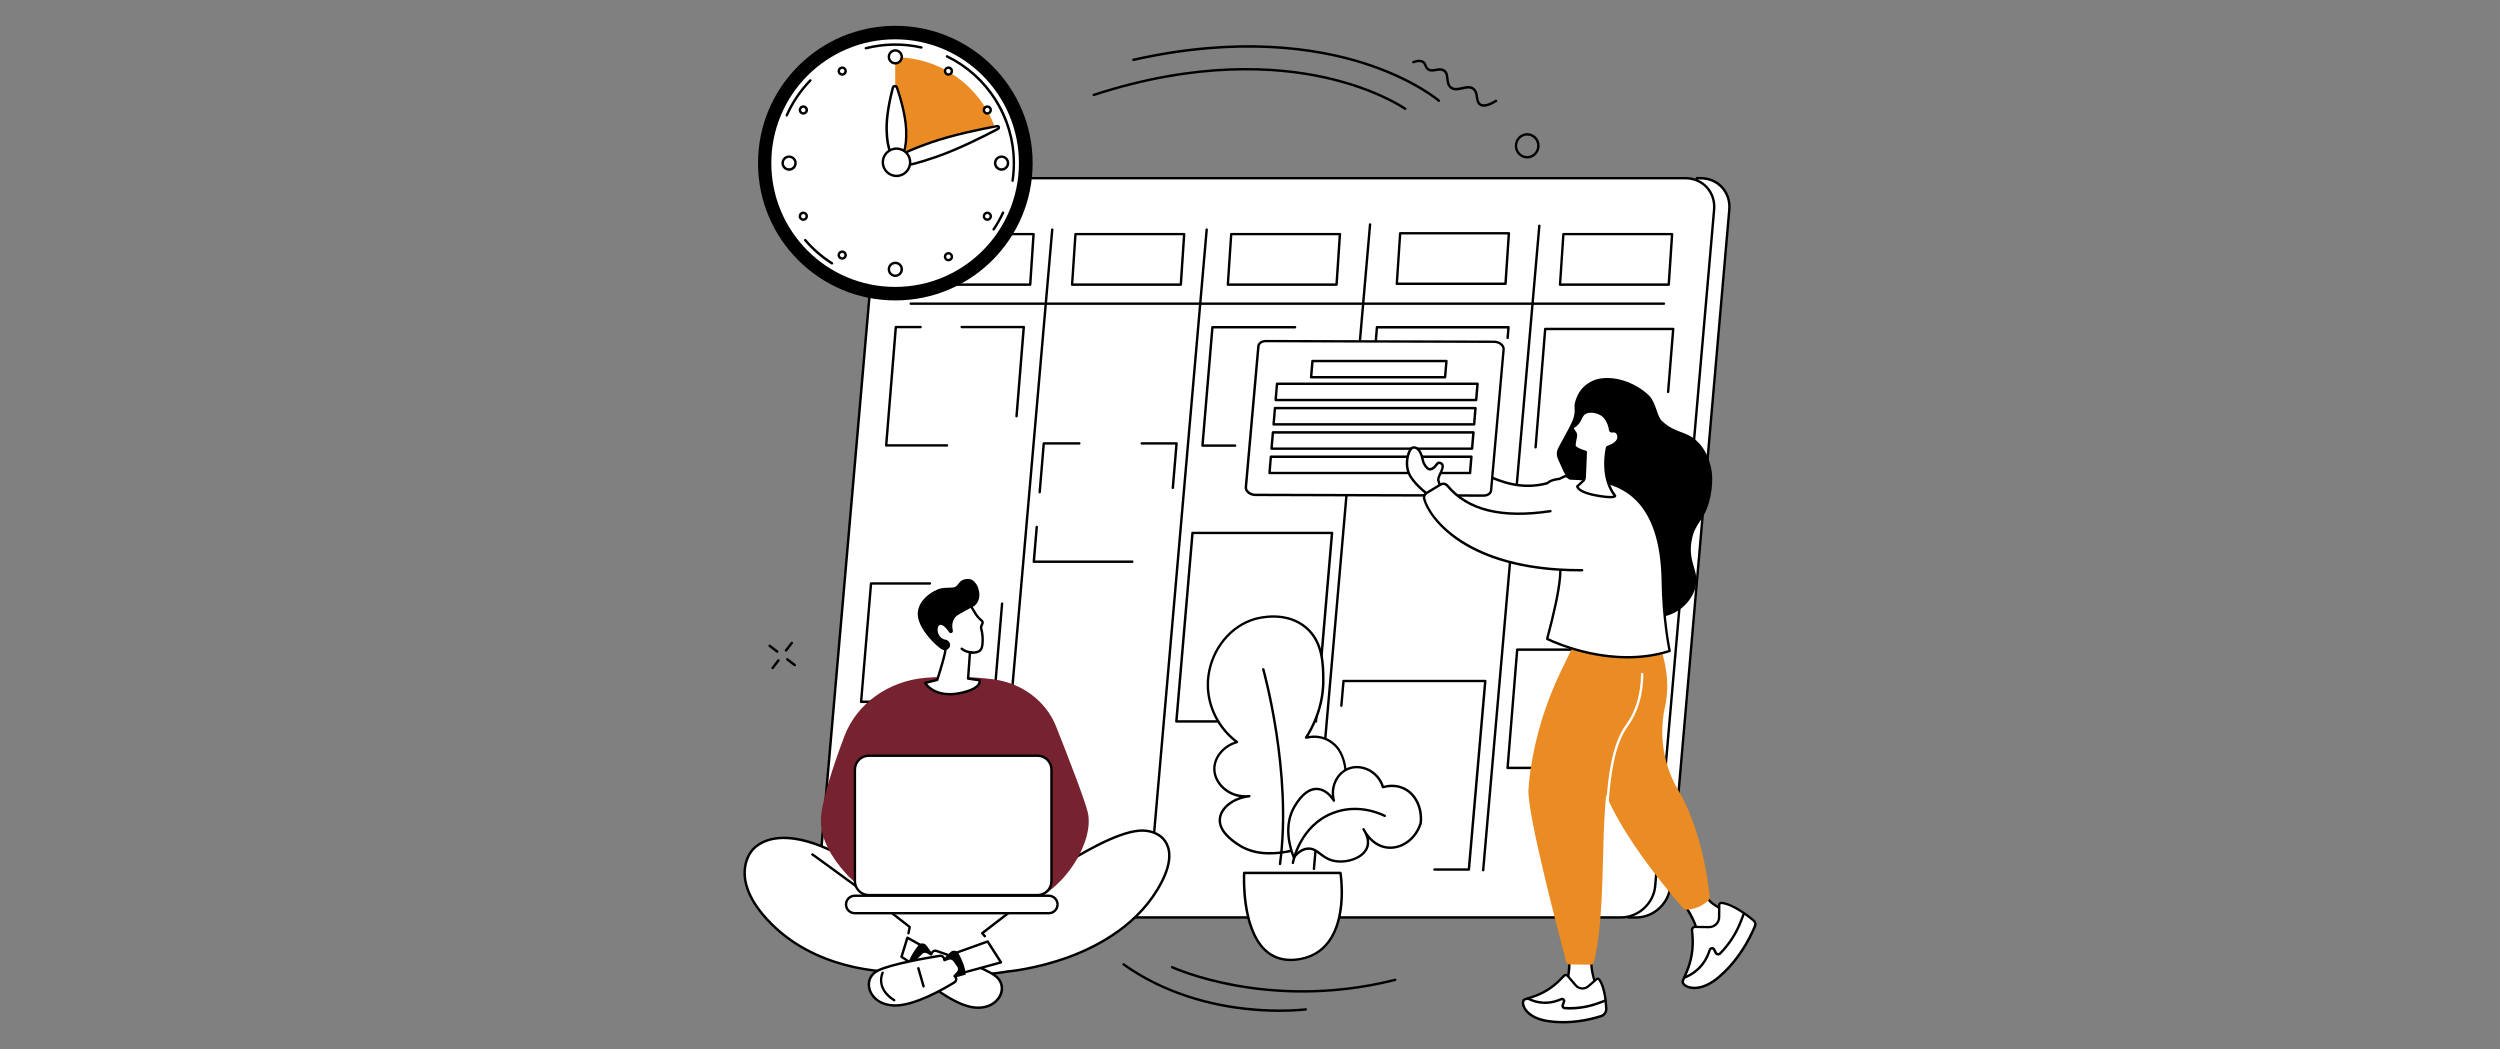 <?xml version="1.0" encoding="utf-8"?>
<!-- Generator: Adobe Illustrator 26.1.0, SVG Export Plug-In . SVG Version: 6.00 Build 0)  -->
<svg version="1.1" xmlns="http://www.w3.org/2000/svg" xmlns:xlink="http://www.w3.org/1999/xlink" x="0px" y="0px"
	 viewBox="0 0 4755.8 1996" style="enable-background:new 0 0 4755.8 1996;" xml:space="preserve">
<rect x="0" y="0" width="4755.8" height="1996" fill="#808080" stroke="none"/>
<style type="text/css">
	.st0{fill:#FFFFFF;}
	.st1{fill:#77232F;}
	.st2{fill:#EA8B23;}
</style>
<g id="Background">
</g>
<g id="Illustration">
	<g id="Set_up_daily_schedule_1_">
		<g>
			<g>
				<g>
					<path d="M2477.8,1888.3c-49.6,0-92.6-5.1-126.3-11.1c-75.5-13.6-122.3-34.9-122.8-35.2c-1.2-0.5-1.7-1.9-1.1-3.1
						c0.5-1.2,1.9-1.7,3.1-1.1c0.5,0.2,46.8,21.4,121.8,34.8c69.2,12.4,177.6,20.6,301.1-10.9c1.2-0.3,2.5,0.4,2.8,1.7
						c0.3,1.2-0.4,2.5-1.7,2.8C2590.5,1882.5,2530.5,1888.3,2477.8,1888.3z"/>
				</g>
				<g>
					<path d="M2433.5,1925c-18,0-40-0.9-64.4-3.6c-61.5-6.8-151.9-27.1-233.1-85c-1-0.7-1.3-2.2-0.5-3.2c0.7-1,2.2-1.3,3.2-0.5
						c153.7,109.7,343.1,85.4,345,85.2c1.3-0.2,2.4,0.7,2.6,2c0.2,1.3-0.7,2.4-2,2.6C2484.1,1922.5,2464.7,1925,2433.5,1925z"/>
				</g>
			</g>
			<g>
				<g>
					<path d="M2673,209.3c-0.5,0-0.9-0.1-1.3-0.4c-0.5-0.4-53.9-37.8-152.9-59.5c-91.4-20.1-241.5-30.6-437.5,33.4
						c-1.2,0.4-2.5-0.3-2.9-1.5c-0.4-1.2,0.3-2.5,1.5-2.9c197.2-64.4,348.3-53.7,440.3-33.5c99.8,22,153.7,59.8,154.3,60.2
						c1,0.7,1.3,2.2,0.5,3.2C2674.5,208.9,2673.7,209.3,2673,209.3z"/>
				</g>
				<g>
					<path d="M2737.2,194c-0.5,0-1.1-0.2-1.5-0.6c-0.5-0.4-48.7-41.5-143.7-71.5c-87.7-27.6-234.5-51-435.3-5.8
						c-1.2,0.3-2.5-0.5-2.8-1.8c-0.3-1.3,0.5-2.5,1.8-2.8c201.9-45.5,349.6-21.8,438,6c95.9,30.2,144.6,71.9,145.1,72.3
						c1,0.8,1.1,2.3,0.2,3.3C2738.5,193.7,2737.8,194,2737.2,194z"/>
				</g>
				<g>
					<path d="M2822.9,203.1c-3.1,0-5.8-0.7-8.2-2.2c-5.5-3.5-6.4-9.7-7.3-15.6c-0.8-5.6-1.6-11-5.9-14.3c-5.2-4.1-12.1-2.5-19.4-0.8
						c-8,1.8-16.3,3.7-23.2-1.6c-6.2-4.7-7-12-7.7-18.4c-0.7-6.1-1.3-11.4-5.9-14.2c-3.9-2.3-8.5-1.5-13.3-0.6
						c-5.7,1-12.1,2.2-17.5-2.4c-2.8-2.4-3.9-5.1-4.9-7.6c-0.9-2.4-1.7-4.2-4-5.7c-3.7-2.3-9.1-2-16.1,0.7c-1.2,0.5-2.5-0.1-3-1.3
						c-0.5-1.2,0.1-2.5,1.3-3c8.4-3.3,15.2-3.4,20.2-0.4c3.6,2.2,4.8,5.2,5.8,7.9c0.9,2.2,1.6,4.1,3.6,5.7c3.7,3.2,8.3,2.4,13.6,1.4
						c5.2-1,11.1-2,16.6,1.2c6.6,3.9,7.4,10.9,8.1,17.6c0.7,6,1.3,11.7,5.9,15.2c5.2,4,12.1,2.4,19.4,0.8c8-1.8,16.3-3.7,23.3,1.7
						c5.8,4.5,6.8,11.3,7.6,17.3c0.8,5.4,1.4,10,5.2,12.4c5.2,3.3,14.8,0.9,27.6-7c1.1-0.7,2.5-0.3,3.2,0.8c0.7,1.1,0.3,2.5-0.8,3.2
						C2837.3,200.1,2829.3,203.1,2822.9,203.1z"/>
				</g>
			</g>
			<g>
				<g>
					<path d="M1495.2,1239.7c-0.5,0-1-0.2-1.4-0.5c-1-0.8-1.2-2.2-0.4-3.3l11-14.3c0.8-1,2.2-1.2,3.3-0.4c1,0.8,1.2,2.2,0.4,3.3
						l-11,14.3C1496.6,1239.4,1495.9,1239.7,1495.2,1239.7z"/>
				</g>
				<g>
					<path d="M1469.7,1273.1c-0.5,0-1-0.2-1.4-0.5c-1-0.8-1.2-2.2-0.4-3.3l11-14.3c0.8-1,2.2-1.2,3.3-0.4c1,0.8,1.2,2.2,0.4,3.3
						l-11,14.3C1471.1,1272.8,1470.4,1273.1,1469.7,1273.1z"/>
				</g>
				<g>
					<path d="M1478.4,1241.9c-0.5,0-1-0.2-1.4-0.5l-14.3-11c-1-0.8-1.2-2.2-0.4-3.3c0.8-1,2.2-1.2,3.3-0.4l14.3,11
						c1,0.8,1.2,2.2,0.4,3.3C1479.8,1241.6,1479.1,1241.9,1478.4,1241.9z"/>
				</g>
				<g>
					<path d="M1511.8,1267.5c-0.5,0-1-0.2-1.4-0.5l-14.3-11c-1-0.8-1.2-2.2-0.4-3.3c0.8-1,2.2-1.2,3.3-0.4l14.3,11
						c1,0.8,1.2,2.2,0.4,3.3C1513.2,1267.1,1512.5,1267.5,1511.8,1267.5z"/>
				</g>
			</g>
			<g>
				<path d="M2905.2,301.5c-2.9,0-5.7-0.5-8.4-1.6c-6-2.3-10.7-6.9-13.2-12.8c-5.2-12.2,0.2-26.4,12.1-31.8c5.7-2.6,12.1-2.7,18-0.5
					c6,2.3,10.7,6.9,13.2,12.8c5.2,12.2-0.2,26.4-12.1,31.8C2911.7,300.8,2908.5,301.5,2905.2,301.5z M2897.5,259.5
					c-9.6,4.3-14,15.9-9.8,25.7c2.1,4.8,5.9,8.5,10.7,10.4c4.7,1.8,9.8,1.7,14.4-0.4c9.6-4.3,14-15.9,9.8-25.7
					c-2.1-4.8-5.9-8.5-10.7-10.4C2907.3,257.3,2902.1,257.5,2897.5,259.5z"/>
			</g>
		</g>
		<g>
			<g>
				<g>
					<path class="st0" d="M3235.3,339h-7.1l-130.8,1406.3h15.5c32.9,0,62-26.7,64.9-59.7l112.1-1287
						C3292.7,365.7,3268.3,339,3235.3,339z"/>
				</g>
				<g>
					<path d="M3112.8,1747.6h-15.5c-0.7,0-1.3-0.3-1.7-0.8c-0.4-0.5-0.7-1.1-0.6-1.8l130.8-1406.3c0.1-1.2,1.1-2.1,2.3-2.1h7.1
						c16.6,0,31.6,6.4,42.3,18.1c10.8,11.8,15.9,27.4,14.5,44l-112.1,1287C3177,1719.9,3146.9,1747.6,3112.8,1747.6z M3099.9,1743
						h12.9c31.7,0,59.8-25.8,62.5-57.5l112.1-1287c1.3-15.3-3.4-29.7-13.3-40.5c-9.8-10.7-23.6-16.6-38.9-16.6h-5L3099.9,1743z"/>
				</g>
			</g>
			<g>
				<g>
					<path class="st0" d="M3206.3,339H1733.2c-32.9,0-62,26.7-64.9,59.7l-112.1,1287c-2.9,32.9,21.5,59.7,54.5,59.7h1473.1
						c32.9,0,62-26.7,64.9-59.7l112.1-1287C3263.6,365.7,3239.2,339,3206.3,339z"/>
				</g>
				<g>
					<path d="M3083.7,1747.6H1610.7c-16.6,0-31.6-6.4-42.3-18.1c-10.8-11.8-15.9-27.4-14.5-44l112.1-1287
						c3-34.1,33.1-61.8,67.2-61.8h1473.1c16.6,0,31.6,6.4,42.3,18.1c10.8,11.8,15.9,27.4,14.5,44l-112.1,1287
						C3147.9,1719.9,3117.8,1747.6,3083.7,1747.6z M1733.2,341.3c-31.7,0-59.8,25.8-62.5,57.5l-112.1,1287
						c-1.3,15.3,3.4,29.7,13.3,40.5c9.8,10.7,23.6,16.6,38.9,16.6h1473.1c31.7,0,59.8-25.8,62.5-57.5l112.1-1287
						c1.3-15.3-3.4-29.7-13.3-40.5c-9.8-10.7-23.6-16.6-38.9-16.6H1733.2z"/>
				</g>
			</g>
			<g>
				<g>
					<path d="M3165.3,580H1732.5c-1.3,0-2.3-1-2.3-2.3s1-2.3,2.3-2.3h1432.8c1.3,0,2.3,1,2.3,2.3S3166.6,580,3165.3,580z"/>
				</g>
				<g>
					<g>
						<path d="M2188.7,1664.9c-0.1,0-0.1,0-0.2,0c-1.3-0.1-2.2-1.2-2.1-2.5l106.8-1225.8c0.1-1.3,1.2-2.2,2.5-2.1
							c1.3,0.1,2.2,1.2,2.1,2.5L2191,1662.8C2190.9,1664,2189.9,1664.9,2188.7,1664.9z"/>
					</g>
					<g>
						<path d="M2499.5,1655.2c-0.1,0-0.1,0-0.2,0c-1.3-0.1-2.2-1.2-2.1-2.5L2604,426.8c0.1-1.3,1.3-2.2,2.5-2.1
							c1.3,0.1,2.2,1.2,2.1,2.5L2501.8,1653C2501.7,1654.2,2500.7,1655.2,2499.5,1655.2z"/>
					</g>
					<g>
						<path d="M1894.9,1664.9c-0.1,0-0.1,0-0.2,0c-1.3-0.1-2.2-1.2-2.1-2.5l106.8-1225.8c0.1-1.3,1.2-2.2,2.5-2.1
							c1.3,0.1,2.2,1.2,2.1,2.5l-106.8,1225.8C1897.1,1664,1896.1,1664.9,1894.9,1664.9z"/>
					</g>
					<g>
						<path d="M2821.5,1657.6c-0.1,0-0.1,0-0.2,0c-1.3-0.1-2.2-1.2-2.1-2.5l106.8-1225.8c0.1-1.3,1.3-2.2,2.5-2.1
							c1.3,0.1,2.2,1.2,2.1,2.5l-106.8,1225.8C2823.7,1656.7,2822.6,1657.6,2821.5,1657.6z"/>
					</g>
				</g>
			</g>
			<g>
				<path d="M2246.3,543.8h-206.8c-0.6,0-1.3-0.3-1.7-0.7c-0.4-0.5-0.7-1.1-0.6-1.7l6.4-96.1c0.1-1.2,1.1-2.2,2.3-2.2h206.8
					c0.6,0,1.3,0.3,1.7,0.7c0.4,0.5,0.7,1.1,0.6,1.7l-6.4,96.1C2248.5,542.8,2247.5,543.8,2246.3,543.8z M2041.9,539.1h202.2
					l6.1-91.5h-202.2L2041.9,539.1z"/>
			</g>
			<g>
				<path d="M2542.6,543.8h-206.8c-0.6,0-1.3-0.3-1.7-0.7c-0.4-0.5-0.7-1.1-0.6-1.7l6.4-96.1c0.1-1.2,1.1-2.2,2.3-2.2H2549
					c0.6,0,1.3,0.3,1.7,0.7c0.4,0.5,0.7,1.1,0.6,1.7l-6.4,96.1C2544.8,542.8,2543.8,543.8,2542.6,543.8z M2338.2,539.1h202.2
					l6.1-91.5h-202.2L2338.2,539.1z"/>
			</g>
			<g>
				<path d="M1959.8,543.8h-206.8c-0.6,0-1.3-0.3-1.7-0.7c-0.4-0.5-0.7-1.1-0.6-1.7l6.4-96.1c0.1-1.2,1.1-2.2,2.3-2.2h206.8
					c0.6,0,1.3,0.3,1.7,0.7c0.4,0.5,0.7,1.1,0.6,1.7l-6.4,96.1C1962,542.8,1961,543.8,1959.8,543.8z M1755.4,539.1h202.2l6.1-91.5
					h-202.2L1755.4,539.1z"/>
			</g>
			<g>
				<path d="M3174.5,543.8h-206.8c-0.6,0-1.3-0.3-1.7-0.7c-0.4-0.5-0.7-1.1-0.6-1.7l6.4-96.1c0.1-1.2,1.1-2.2,2.3-2.2h206.8
					c0.6,0,1.3,0.3,1.7,0.7c0.4,0.5,0.7,1.1,0.6,1.7l-6.4,96.1C3176.7,542.8,3175.7,543.8,3174.5,543.8z M2970.1,539.1h202.2
					l6.1-91.5h-202.2L2970.1,539.1z"/>
			</g>
			<g>
				<path d="M2864,542.2h-206.8c-0.6,0-1.3-0.3-1.7-0.7c-0.4-0.5-0.7-1.1-0.6-1.7l6.4-96.1c0.1-1.2,1.1-2.2,2.3-2.2h206.8
					c0.6,0,1.3,0.3,1.7,0.7c0.4,0.5,0.7,1.1,0.6,1.7l-6.4,96.1C2866.2,541.2,2865.2,542.2,2864,542.2z M2659.6,537.5h202.2l6.1-91.5
					h-202.2L2659.6,537.5z"/>
			</g>
			<g>
				<polygon class="st0" points="2794.2,1654.1 2524.5,1654.1 2555.7,1295.5 2825.4,1295.5 				"/>
			</g>
			<g>
				<path d="M2503.2,1374.8h-265.4c-0.7,0-1.3-0.3-1.7-0.8c-0.4-0.5-0.7-1.1-0.6-1.8l30.7-358.6c0.1-1.2,1.1-2.1,2.3-2.1H2534
					c0.7,0,1.3,0.3,1.7,0.8c0.4,0.5,0.7,1.1,0.6,1.8l-30.7,358.6C2505.4,1373.9,2504.4,1374.8,2503.2,1374.8z M2240.4,1370.1h260.7
					l30.3-354h-260.7L2240.4,1370.1z"/>
			</g>
			<g>
				<g>
					<polygon class="st0" points="1929.3,847.3 1685.8,847.3 1704,622.2 1947.6,622.2 					"/>
				</g>
			</g>
			<g>
				<g>
					<path d="M2921.2,853.2c-0.1,0-0.1,0-0.2,0c-1.3-0.1-2.2-1.2-2.1-2.5l18.3-225.1c0.1-1.2,1.1-2.1,2.3-2.1H3183
						c0.6,0,1.3,0.3,1.7,0.7c0.4,0.5,0.7,1.1,0.6,1.8l-9.7,119.7c-0.1,1.3-1.2,2.2-2.5,2.1c-1.3-0.1-2.2-1.2-2.1-2.5l9.5-117.2
						h-238.9L2923.5,851C2923.4,852.2,2922.4,853.2,2921.2,853.2z"/>
				</g>
			</g>
			<g>
				<g>
					<path d="M3111.4,1463.1h-243.5c-0.6,0-1.3-0.3-1.7-0.7c-0.4-0.5-0.7-1.1-0.6-1.8l18.3-225.1c0.1-1.2,1.1-2.1,2.3-2.1h243.5
						c0.6,0,1.3,0.3,1.7,0.7c0.4,0.5,0.7,1.1,0.6,1.8l-18.3,225.1C3113.7,1462.2,3112.6,1463.1,3111.4,1463.1z M2870.4,1458.5h238.9
						l17.9-220.4h-238.9L2870.4,1458.5z"/>
				</g>
			</g>
			<g>
				<g>
					<path d="M2600.6,849.9c-0.1,0-0.1,0-0.2,0c-1.3-0.1-2.2-1.2-2.1-2.5l18.8-225.1c0.1-1.2,1.1-2.1,2.3-2.1h250.3
						c0.6,0,1.3,0.3,1.7,0.8c0.4,0.5,0.7,1.1,0.6,1.8l-1.7,20.2c-0.1,1.3-1.2,2.2-2.5,2.1c-1.3-0.1-2.2-1.2-2.1-2.5l1.5-17.6h-245.7
						l-18.6,222.9C2602.8,849,2601.8,849.9,2600.6,849.9z"/>
				</g>
			</g>
			<g>
				<g>
					<g>
						<polygon class="st0" points="2540,847.7 2287.5,847.7 2306.4,622.6 2559,622.6 						"/>
					</g>
				</g>
			</g>
			<g>
				<g>
					<path d="M1890.7,1337.4h-252.6c-0.7,0-1.3-0.3-1.7-0.8c-0.4-0.5-0.7-1.1-0.6-1.8l18.9-225.1c0.1-1.2,1.1-2.1,2.3-2.1h112
						c1.3,0,2.3,1,2.3,2.3s-1,2.3-2.3,2.3h-109.9l-18.5,220.4h247.9l15.5-184.5c0.1-1.3,1.2-2.2,2.5-2.1c1.3,0.1,2.2,1.2,2.1,2.5
						l-15.7,186.7C1892.9,1336.5,1891.9,1337.4,1890.7,1337.4z"/>
				</g>
			</g>
			<g>
				<g>
					<g>
						<polygon class="st0" points="2219.3,1068.6 1966.7,1068.6 1985.6,843.5 2238.2,843.5 						"/>
					</g>
				</g>
			</g>
			<g>
				<path d="M2794.2,1656.4h-65.4c-1.3,0-2.3-1-2.3-2.3c0-1.3,1-2.3,2.3-2.3h63.3l30.8-354h-265l-3.9,44.9c-0.1,1.3-1.3,2.2-2.5,2.1
					c-1.3-0.1-2.2-1.2-2.1-2.5l4.1-47c0.1-1.2,1.1-2.1,2.3-2.1h269.7c0.7,0,1.3,0.3,1.7,0.8c0.4,0.5,0.7,1.1,0.6,1.8l-31.2,358.6
					C2796.4,1655.5,2795.4,1656.4,2794.2,1656.4z"/>
			</g>
			<g>
				<g>
					<path d="M1933.8,794.1c-0.1,0-0.1,0-0.2,0c-1.3-0.1-2.2-1.2-2.1-2.5l13.5-167.1h-115.5c-1.3,0-2.3-1-2.3-2.3s1-2.3,2.3-2.3
						h118.1c0.6,0,1.3,0.3,1.7,0.7c0.4,0.5,0.7,1.1,0.6,1.8L1936.1,792C1936,793.2,1935,794.1,1933.8,794.1z"/>
				</g>
				<g>
					<path d="M1801.5,849.6h-115.7c-0.6,0-1.3-0.3-1.7-0.7c-0.4-0.5-0.7-1.1-0.6-1.8l18.3-225.1c0.1-1.2,1.1-2.1,2.3-2.1h47.1
						c1.3,0,2.3,1,2.3,2.3s-1,2.3-2.3,2.3h-44.9L1688.3,845h113.2c1.3,0,2.3,1,2.3,2.3S1802.8,849.6,1801.5,849.6z"/>
				</g>
			</g>
			<g>
				<g>
					<g>
						<path d="M2349.6,850h-62.1c-0.7,0-1.3-0.3-1.7-0.8c-0.4-0.5-0.7-1.1-0.6-1.8l18.9-225.1c0.1-1.2,1.1-2.1,2.3-2.1h157.2
							c1.3,0,2.3,1,2.3,2.3s-1,2.3-2.3,2.3h-155L2290,845.4h59.6c1.3,0,2.3,1,2.3,2.3C2351.9,849,2350.9,850,2349.6,850z"/>
					</g>
				</g>
			</g>
			<g>
				<g>
					<g>
						<path d="M1977.8,938.6c-0.1,0-0.1,0-0.2,0c-1.3-0.1-2.2-1.2-2.1-2.5l7.8-92.8c0.1-1.2,1.1-2.1,2.3-2.1h67.6
							c1.3,0,2.3,1,2.3,2.3c0,1.3-1,2.3-2.3,2.3h-65.5l-7.6,90.6C1980,937.7,1979,938.6,1977.8,938.6z"/>
					</g>
					<g>
						<path d="M2154,1070.9h-187.4c-0.7,0-1.3-0.3-1.7-0.8c-0.4-0.5-0.7-1.1-0.6-1.8l5.6-66c0.1-1.3,1.2-2.2,2.5-2.1
							c1.3,0.1,2.2,1.2,2.1,2.5l-5.3,63.5H2154c1.3,0,2.3,1,2.3,2.3C2156.4,1069.8,2155.3,1070.9,2154,1070.9z"/>
					</g>
					<g>
						<path d="M2231.1,930.3c-0.1,0-0.1,0-0.2,0c-1.3-0.1-2.2-1.2-2.1-2.5l6.9-82H2172c-1.3,0-2.3-1-2.3-2.3c0-1.3,1-2.3,2.3-2.3
							h66.2c0.7,0,1.3,0.3,1.7,0.8c0.4,0.5,0.7,1.1,0.6,1.8l-7.1,84.5C2233.3,929.4,2232.3,930.3,2231.1,930.3z"/>
					</g>
				</g>
			</g>
		</g>
		<g>
			<g>
				<circle cx="1703.2" cy="310.3" r="261.2"/>
			</g>
			<g>
				<circle class="st0" cx="1702.8" cy="310.3" r="235.5"/>
			</g>
			<g>
				<path d="M1890.2,438.7c-0.4,0-0.9-0.1-1.3-0.4c-1.1-0.7-1.3-2.2-0.6-3.2c6.7-10,12.7-20.6,17.7-31.5c0.5-1.2,1.9-1.7,3.1-1.1
					c1.2,0.5,1.7,1.9,1.1,3.1c-5.1,11.1-11.2,21.9-18.1,32.1C1891.7,438.3,1891,438.7,1890.2,438.7z"/>
			</g>
			<g>
				<path d="M1926.3,346c-0.1,0-0.2,0-0.3,0c-1.3-0.2-2.1-1.4-2-2.6c1.6-10.9,2.4-22,2.4-33.1c0-85-49.4-163.9-126-201
					c-1.2-0.6-1.6-2-1.1-3.1c0.6-1.2,2-1.6,3.1-1.1c38,18.4,70.1,47,92.8,82.6c23.4,36.6,35.8,79,35.8,122.6
					c0,11.3-0.8,22.7-2.5,33.8C1928.4,345.2,1927.4,346,1926.3,346z"/>
			</g>
			<g>
				<path d="M1647.1,94c-1,0-2-0.7-2.3-1.7c-0.3-1.2,0.4-2.5,1.7-2.8c34.7-8.9,71.9-9.4,106.8-1.5c1.3,0.3,2,1.5,1.8,2.8
					c-0.3,1.3-1.5,2-2.8,1.8c-34.2-7.7-70.7-7.2-104.7,1.5C1647.5,94,1647.3,94,1647.1,94z"/>
			</g>
			<g>
				<path d="M1496.7,221.7c-0.3,0-0.6-0.1-0.9-0.2c-1.2-0.5-1.7-1.9-1.2-3.1c11-24.9,26.2-47.5,45.3-67.1c0.9-0.9,2.4-0.9,3.3,0
					c0.9,0.9,0.9,2.4,0,3.3c-18.7,19.2-33.6,41.3-44.4,65.7C1498.4,221.2,1497.6,221.7,1496.7,221.7z"/>
			</g>
			<g>
				<path d="M1582.6,503.3c-0.4,0-0.9-0.1-1.2-0.4c-19.3-12.2-36.6-27.2-51.4-44.6c-0.8-1-0.7-2.4,0.3-3.3c1-0.8,2.4-0.7,3.3,0.3
					c14.6,17,31.5,31.7,50.4,43.7c1.1,0.7,1.4,2.1,0.7,3.2C1584.1,502.9,1583.4,503.3,1582.6,503.3z"/>
			</g>
			<g>
				<g>
					<path class="st2" d="M1892.3,241.4c-28.1-77.2-102.2-132.3-189.1-132.3c-0.1,0-0.2,0-0.3,0l0.3,197.3L1892.3,241.4z"/>
				</g>
			</g>
			<g>
				<g>
					<g>
						<circle class="st0" cx="1703.2" cy="108.2" r="12.3"/>
					</g>
					<g>
						<path d="M1703.2,122.8c-8.1,0-14.6-6.5-14.6-14.6c0-8.1,6.5-14.6,14.6-14.6c8,0,14.6,6.5,14.6,14.6
							C1717.8,116.2,1711.2,122.8,1703.2,122.8z M1703.2,98.2c-5.5,0-10,4.5-10,10s4.5,9.9,10,9.9c5.5,0,9.9-4.5,9.9-9.9
							S1708.7,98.2,1703.2,98.2z"/>
					</g>
				</g>
				<g>
					<g>
						<circle class="st0" cx="1703.2" cy="512.3" r="12.3"/>
					</g>
					<g>
						<path d="M1703.2,526.9c-8.1,0-14.6-6.5-14.6-14.6c0-8,6.5-14.6,14.6-14.6c8,0,14.6,6.5,14.6,14.6
							C1717.8,520.4,1711.2,526.9,1703.2,526.9z M1703.2,502.4c-5.5,0-10,4.5-10,9.9s4.5,10,10,10c5.5,0,9.9-4.5,9.9-10
							S1708.7,502.4,1703.2,502.4z"/>
					</g>
				</g>
				<g>
					<g>
						
							<ellipse transform="matrix(0.231 -0.973 0.973 0.231 852.596 1699.147)" class="st0" cx="1501.1" cy="310.3" rx="12.3" ry="12.3"/>
					</g>
					<g>
						<path d="M1501.1,324.9c-8,0-14.6-6.5-14.6-14.6c0-8,6.5-14.6,14.6-14.6c8,0,14.6,6.5,14.6,14.6
							C1515.7,318.3,1509.2,324.9,1501.1,324.9z M1501.1,300.3c-5.5,0-9.9,4.5-9.9,9.9s4.5,9.9,9.9,9.9c5.5,0,9.9-4.5,9.9-9.9
							S1506.6,300.3,1501.1,300.3z"/>
					</g>
				</g>
				<g>
					<g>
						
							<ellipse transform="matrix(0.231 -0.973 0.973 0.231 1163.421 2092.378)" class="st0" cx="1905.3" cy="310.3" rx="12.3" ry="12.3"/>
					</g>
					<g>
						<path d="M1905.3,324.9c-8,0-14.6-6.5-14.6-14.6c0-8,6.5-14.6,14.6-14.6c8,0,14.6,6.5,14.6,14.6
							C1919.9,318.3,1913.3,324.9,1905.3,324.9z M1905.3,300.3c-5.5,0-9.9,4.5-9.9,9.9s4.5,9.9,9.9,9.9c5.5,0,9.9-4.5,9.9-9.9
							S1910.7,300.3,1905.3,300.3z"/>
					</g>
				</g>
			</g>
			<g>
				<g>
					<g>
						<path class="st0" d="M1607.8,132c1.8,3.1,0.7,7.1-2.4,8.9c-3.1,1.8-7.1,0.7-8.9-2.4c-1.8-3.1-0.7-7.1,2.4-8.9
							C1602,127.8,1606,128.9,1607.8,132z"/>
					</g>
					<g>
						<path d="M1602.2,144.1c-3.1,0-6-1.6-7.7-4.4c-2.4-4.2-1-9.7,3.2-12.1c2-1.2,4.4-1.5,6.7-0.9c2.3,0.6,4.2,2.1,5.4,4.1
							c0,0,0,0,0,0c1.2,2,1.5,4.4,0.9,6.7c-0.6,2.3-2.1,4.2-4.1,5.4C1605.2,143.7,1603.7,144.1,1602.2,144.1z M1602.1,131
							c-0.7,0-1.4,0.2-2.1,0.6c-2,1.2-2.7,3.7-1.5,5.7c1.2,2,3.7,2.7,5.7,1.5c1-0.6,1.7-1.5,2-2.6c0.3-1.1,0.1-2.2-0.4-3.2
							c-0.6-1-1.5-1.7-2.6-2C1602.9,131.1,1602.5,131,1602.1,131z"/>
					</g>
				</g>
				<g>
					<g>
						<path class="st0" d="M1524.9,405.6c3.1-1.8,7.1-0.7,8.9,2.4c1.8,3.1,0.7,7.1-2.4,8.9c-3.1,1.8-7.1,0.7-8.9-2.4
							C1520.7,411.4,1521.8,407.4,1524.9,405.6z"/>
					</g>
					<g>
						<path d="M1528.2,420.2c-3.1,0-6-1.6-7.7-4.4c-2.4-4.2-1-9.7,3.2-12.1c4.2-2.4,9.7-1,12.1,3.2c1.2,2,1.5,4.4,0.9,6.7
							c-0.6,2.3-2.1,4.2-4.1,5.4C1531.2,419.8,1529.7,420.2,1528.2,420.2z M1528.2,407.1c-0.7,0-1.4,0.2-2.1,0.6
							c-1,0.6-1.7,1.5-2,2.6c-0.3,1.1-0.1,2.2,0.4,3.2c1.2,2,3.7,2.7,5.7,1.5c1-0.6,1.7-1.5,2-2.6c0.3-1.1,0.1-2.2-0.4-3.2
							C1531,407.8,1529.6,407.1,1528.2,407.1z"/>
					</g>
				</g>
				<g>
					<g>
						<path class="st0" d="M1874.9,203.6c3.1-1.8,7.1-0.7,8.9,2.4c1.8,3.1,0.7,7.1-2.4,8.9c-3.1,1.8-7.1,0.7-8.9-2.4
							C1870.7,209.4,1871.8,205.4,1874.9,203.6z"/>
					</g>
					<g>
						<path d="M1878.2,218.1c-0.8,0-1.5-0.1-2.3-0.3c-2.3-0.6-4.2-2.1-5.4-4.1c-1.2-2-1.5-4.4-0.9-6.7c0.6-2.3,2.1-4.2,4.1-5.4
							c2-1.2,4.4-1.5,6.7-0.9c2.3,0.6,4.2,2.1,5.4,4.1c1.2,2,1.5,4.4,0.9,6.7c-0.6,2.3-2.1,4.2-4.1,5.4
							C1881.3,217.7,1879.7,218.1,1878.2,218.1z M1878.2,205c-0.7,0-1.4,0.2-2.1,0.6c0,0,0,0,0,0c-1,0.6-1.7,1.5-2,2.6
							c-0.3,1.1-0.1,2.2,0.4,3.2c0.6,1,1.5,1.7,2.6,2c1.1,0.3,2.2,0.1,3.2-0.4c1-0.6,1.7-1.5,2-2.6c0.3-1.1,0.1-2.2-0.4-3.2
							c-0.6-1-1.5-1.7-2.6-2C1878.9,205.1,1878.5,205,1878.2,205z M1874.9,203.6L1874.9,203.6L1874.9,203.6z"/>
					</g>
				</g>
			</g>
			<g>
				<g>
					<g>
						<path class="st0" d="M1531.4,203.6c3.1,1.8,4.2,5.8,2.4,8.9c-1.8,3.1-5.8,4.2-8.9,2.4c-3.1-1.8-4.2-5.8-2.4-8.9
							C1524.3,202.8,1528.3,201.8,1531.4,203.6z"/>
					</g>
					<g>
						<path d="M1528.2,218.1c-1.5,0-3-0.4-4.4-1.2c-4.2-2.4-5.7-7.9-3.2-12.1c2.4-4.2,7.9-5.7,12.1-3.2c2,1.2,3.5,3.1,4.1,5.4
							c0.6,2.3,0.3,4.7-0.9,6.7C1534.2,216.5,1531.2,218.1,1528.2,218.1z M1528.2,205c-1.5,0-2.9,0.8-3.7,2.1
							c-0.6,1-0.7,2.1-0.4,3.2c0.3,1.1,1,2,2,2.6c2,1.2,4.6,0.5,5.7-1.5c0.6-1,0.7-2.1,0.4-3.2c-0.3-1.1-1-2-2-2.6c0,0,0,0,0,0
							C1529.6,205.2,1528.9,205,1528.2,205z"/>
					</g>
				</g>
				<g>
					<g>
						<path class="st0" d="M1881.5,405.6c3.1,1.8,4.2,5.8,2.4,8.9c-1.8,3.1-5.8,4.2-8.9,2.4c-3.1-1.8-4.2-5.8-2.4-8.9
							C1874.3,404.9,1878.3,403.8,1881.5,405.6z"/>
					</g>
					<g>
						<path d="M1878.2,420.2c-1.5,0-3-0.4-4.4-1.2c-2-1.2-3.5-3.1-4.1-5.4c-0.6-2.3-0.3-4.7,0.9-6.7c1.2-2,3.1-3.5,5.4-4.1
							c2.3-0.6,4.7-0.3,6.7,0.9c2,1.2,3.5,3.1,4.1,5.4c0.6,2.3,0.3,4.7-0.9,6.7c-1.2,2-3.1,3.5-5.4,4.1
							C1879.7,420.1,1878.9,420.2,1878.2,420.2z M1878.2,407.1c-0.4,0-0.7,0-1.1,0.1c-1.1,0.3-2,1-2.6,2c-0.6,1-0.7,2.1-0.4,3.2
							c0.3,1.1,1,2,2,2.6c1,0.6,2.1,0.7,3.2,0.4c1.1-0.3,2-1,2.6-2c0.6-1,0.7-2.1,0.4-3.2c-0.3-1.1-1-2-2-2.6
							C1879.6,407.3,1878.9,407.1,1878.2,407.1z"/>
					</g>
				</g>
				<g>
					<g>
						<path class="st0" d="M1596.5,482c1.8-3.1,5.8-4.2,8.9-2.4c3.1,1.8,4.2,5.8,2.4,8.9c-1.8,3.1-5.8,4.2-8.9,2.4
							C1595.8,489.1,1594.7,485.1,1596.5,482z"/>
					</g>
					<g>
						<path d="M1602.1,494.1c-1.5,0-3-0.4-4.4-1.2c-4.2-2.4-5.7-7.9-3.2-12.1c0,0,0,0,0,0c2.4-4.2,7.9-5.7,12.1-3.2
							c2,1.2,3.5,3.1,4.1,5.4c0.6,2.3,0.3,4.7-0.9,6.7C1608.2,492.5,1605.2,494.1,1602.1,494.1z M1598.5,483.2
							c-1.2,2-0.5,4.6,1.5,5.7c2,1.2,4.6,0.5,5.7-1.5c0.6-1,0.7-2.1,0.4-3.2c-0.3-1.1-1-2-2-2.6
							C1602.2,480.5,1599.7,481.1,1598.5,483.2z"/>
					</g>
				</g>
				<g>
					<g>
						<path class="st0" d="M1798.6,132c1.8-3.1,5.8-4.2,8.9-2.4c3.1,1.8,4.2,5.8,2.4,8.9c-1.8,3.1-5.8,4.2-8.9,2.4
							C1797.8,139.1,1796.8,135.1,1798.6,132z"/>
					</g>
					<g>
						<path d="M1804.2,144.1c-1.5,0-3-0.4-4.4-1.2c-2-1.2-3.5-3.1-4.1-5.4c-0.6-2.3-0.3-4.7,0.9-6.7c1.2-2,3.1-3.5,5.4-4.1
							c2.3-0.6,4.7-0.3,6.7,0.9c2,1.2,3.5,3.1,4.1,5.4c0.6,2.3,0.3,4.7-0.9,6.7C1810.3,142.5,1807.3,144.1,1804.2,144.1z
							 M1804.2,131c-0.4,0-0.7,0-1.1,0.1c-1.1,0.3-2,1-2.6,2c-0.6,1-0.7,2.1-0.4,3.2c0.3,1.1,1,2,2,2.6c2,1.2,4.6,0.5,5.7-1.5
							c1.2-2,0.5-4.6-1.5-5.7C1805.7,131.2,1805,131,1804.2,131z M1798.6,132L1798.6,132L1798.6,132z"/>
					</g>
				</g>
				<g>
					<g>
						<path class="st0" d="M1798.6,485c1.8-3.1,5.8-4.2,8.9-2.4c3.1,1.8,4.2,5.8,2.4,8.9c-1.8,3.1-5.8,4.2-8.9,2.4
							C1797.8,492.2,1796.8,488.2,1798.6,485z"/>
					</g>
					<g>
						<path d="M1804.2,497.2c-1.5,0-3-0.4-4.4-1.2c-2-1.2-3.5-3.1-4.1-5.4c-0.6-2.3-0.3-4.7,0.9-6.7c1.2-2,3.1-3.5,5.4-4.1
							c2.3-0.6,4.7-0.3,6.7,0.9c2,1.2,3.5,3.1,4.1,5.4c0.6,2.3,0.3,4.7-0.9,6.7C1810.3,495.6,1807.3,497.2,1804.2,497.2z
							 M1804.2,484.1c-0.4,0-0.7,0-1.1,0.1c-1.1,0.3-2,1-2.6,2c-0.6,1-0.7,2.1-0.4,3.2c0.3,1.1,1,2,2,2.6c1,0.6,2.1,0.7,3.2,0.4
							c1.1-0.3,2-1,2.6-2c0.6-1,0.7-2.1,0.4-3.2c-0.3-1.1-1-2-2-2.6C1805.7,484.3,1805,484.1,1804.2,484.1z M1798.6,485L1798.6,485
							L1798.6,485z"/>
					</g>
				</g>
			</g>
			<g>
				<g>
					<path class="st0" d="M1780.5,298.6c-59,20.5-77.6,20-80.2,12.3c-2.6-7.6,11.6-19.5,70.7-40c42.2-14.6,97.2-25.8,125.1-31
						c4.3-0.8,5.7,3.4,1.9,5.5C1872.8,258.7,1822.7,284,1780.5,298.6z"/>
				</g>
				<g>
					<path d="M1711.8,318.1c-9.5,0-12.6-3-13.7-6.4c-2.6-7.5,3.3-19.1,72.1-42.9c42.1-14.6,96.7-25.7,125.5-31
						c3.6-0.7,5.9,1.1,6.6,3.2c0.7,2.1,0,4.9-3.2,6.6c-25.9,13.6-75.7,38.7-117.8,53.2C1743.8,313.8,1723.2,318.1,1711.8,318.1z
						 M1897.1,242.2c-0.2,0-0.4,0-0.6,0.1c-28.7,5.3-83,16.4-124.8,30.9c-63.7,22.1-70.7,32.7-69.2,37c1.5,4.3,13.5,8.3,77.3-13.8
						c41.8-14.5,91.3-39.4,117.1-53c0.8-0.4,1-0.9,1-1C1897.8,242.4,1897.6,242.2,1897.1,242.2z"/>
				</g>
			</g>
			<g>
				<g>
					<path class="st0" d="M1723.7,246.9c1.4,39.7-6.5,51-16.8,51.4c-10.2,0.4-18.9-10.4-20.3-50.1c-1-28.4,7.2-64.1,12-82.1
						c0.7-2.8,6.4-3,7.3-0.3C1712,183.5,1722.7,218.6,1723.7,246.9z"/>
				</g>
				<g>
					<path d="M1706.4,300.7c-6.4,0-11.5-3.8-15.1-11.4c-4.1-8.6-6.4-22-7-41c-1-28.5,7.2-64.1,12.1-82.8c0.6-2.3,2.9-3.8,5.8-3.9
						c2.9-0.1,5.3,1.3,6,3.5c6.2,18.3,16.8,53.2,17.8,81.7c0.7,19-0.7,32.5-4.2,41.4c-3.1,8-8.1,12.2-14.8,12.4
						C1706.8,300.7,1706.6,300.7,1706.4,300.7z M1702.5,166.3c0,0-0.1,0-0.1,0c-0.8,0-1.4,0.3-1.4,0.5
						c-4.9,18.4-12.9,53.5-11.9,81.4c0.6,18.1,2.9,31.3,6.6,39.2c2.9,6,6.6,8.9,11.3,8.7c4.7-0.2,8.2-3.3,10.6-9.5
						c3.2-8.1,4.5-21.4,3.9-39.5c-1-27.9-11.4-62.4-17.6-80.4C1703.7,166.5,1703.2,166.3,1702.5,166.3z"/>
				</g>
			</g>
			<g>
				<g>
					<ellipse transform="matrix(0.927 -0.375 0.375 0.927 8.674 661.945)" class="st0" cx="1705.4" cy="308.7" rx="26" ry="26"/>
				</g>
				<g>
					<path d="M1705.4,337c-15.6,0-28.3-12.7-28.3-28.3c0-15.6,12.7-28.3,28.3-28.3c15.6,0,28.3,12.7,28.3,28.3
						C1733.8,324.3,1721,337,1705.4,337z M1705.4,285c-13.1,0-23.7,10.6-23.7,23.7c0,13.1,10.6,23.7,23.7,23.7
						c13.1,0,23.7-10.6,23.7-23.7C1729.1,295.6,1718.5,285,1705.4,285z"/>
				</g>
			</g>
		</g>
		<g>
			<g>
				<g>
					<g>
						<path class="st0" d="M1476,1765.6c-96.4-88.9-46.5-146.2-46.5-146.2s43.1-69.8,194.2,21.4c151.2,91.2,297.5,57.3,330.5,43.6
							c33.1-13.7,148.7-99.6,213.8-104.5c36.3-2.7,79.6,24.6,41.6,98.2c-78.7,152.4-292.5,169.7-292.5,169.7s-103.6,19.5-210.1,0.6
							C1707.1,1848.7,1572.4,1854.5,1476,1765.6z"/>
					</g>
					<g>
						<path d="M1806.5,1859.2c-30.7,0-65.1-2.1-99.6-8.2c-6.8,0.2-138.5,3-232.5-83.6c-50.4-46.5-60.6-84.5-60.2-108.2
							c0.4-24.9,11.9-39.4,13.4-41.1c1.3-1.9,12.7-18.4,41.8-24.4c40-8.1,92.3,7.1,155.5,45.2c64.4,38.8,134.5,59.3,208.4,60.8
							c58.8,1.2,103.1-10.3,120.1-17.3c9.8-4.1,27.8-15.1,48.6-27.8c50.6-31,119.9-73.4,165.9-76.8c16.8-1.2,39.1,3.9,51,21.9
							c8.7,13.2,14.5,37.7-7.2,79.7c-41,79.4-118.9,121.6-177,143.1c-61.4,22.7-114.3,27.6-117.2,27.9
							C1914.7,1850.9,1868.1,1859.2,1806.5,1859.2z M1707.1,1846.3c0.1,0,0.3,0,0.4,0c104.8,18.6,208.2-0.4,209.2-0.6
							c0.1,0,0.2,0,0.2,0c0.5,0,53.9-4.6,116.2-27.6c57.3-21.2,134.1-62.8,174.4-140.8c20.7-40,15.5-62.9,7.5-75
							c-10.8-16.4-31.3-21-46.8-19.8c-44.9,3.3-113.6,45.4-163.8,76.1c-21.9,13.4-39.1,23.9-49.3,28.1
							c-17.3,7.1-62.4,18.9-121.9,17.7c-74.7-1.5-145.6-22.2-210.7-61.5c-77.1-46.5-125.1-50-151.7-44.7
							c-28.5,5.7-39.3,22.4-39.4,22.5c-0.1,0.1-0.1,0.2-0.2,0.3c-0.1,0.1-12,14.2-12.3,38.6c-0.3,22.7,9.7,59.2,58.7,104.4
							c94.6,87.2,228.1,82.5,229.4,82.4C1707,1846.3,1707,1846.3,1707.1,1846.3z"/>
					</g>
				</g>
				<g>
					<g>
						<g>
							<polygon class="st0" points="1726.2,1783.8 1760.3,1802.9 1743.3,1838.4 1715,1820.3 							"/>
						</g>
						<g>
							<path d="M1743.3,1840.7c-0.4,0-0.9-0.1-1.3-0.4l-28.3-18.1c-0.9-0.6-1.3-1.6-1-2.6l11.2-36.4c0.2-0.7,0.7-1.2,1.4-1.5
								c0.7-0.3,1.4-0.2,2,0.1l34.1,19.1c1.1,0.6,1.5,1.9,1,3l-17,35.4c-0.3,0.6-0.8,1-1.5,1.2
								C1743.7,1840.7,1743.5,1840.7,1743.3,1840.7z M1717.7,1819.3l24.6,15.7l15-31.1l-29.7-16.6L1717.7,1819.3z"/>
						</g>
					</g>
					<g>
						<path d="M1746.9,1798.4c4-5.1,11.7-5,15.5,0.2l16.6,22.5l-22.4,28.8l-29.6-13.6C1729,1823.5,1739.4,1808.2,1746.9,1798.4z"/>
					</g>
					<g>
						<g>
							<path class="st0" d="M1743.5,1822.4l9.1-9.2c3.3-3.3,8.4-3.9,12.3-1.5l6.4,3.9l1.4-3c1.5-3.2,5.2-4.8,8.6-3.7
								c20.6,6.9,89.2,30.5,112.2,47.5c27.1,20.1,7.9,64.8-39.5,60.3c-37.5-3.6-88.8-45.4-108.4-62.6c-3.9-3.4-2.9-9.6,1.8-11.7l0,0
								l-5-7.2C1739.6,1831.2,1740.1,1825.8,1743.5,1822.4z"/>
						</g>
						<g>
							<path d="M1860.8,1919.3c-2.3,0-4.6-0.1-7-0.3c-38-3.7-89.4-45.4-109.7-63.2c-2.4-2.1-3.6-5.3-3.1-8.4
								c0.3-2.3,1.5-4.3,3.2-5.7l-3.6-5.2c-3.4-4.9-2.8-11.5,1.4-15.7c0,0,0,0,0,0l9.1-9.2c4-4.1,10.3-4.8,15.2-1.9l4.2,2.6l0.3-0.6
								c2-4.3,6.9-6.4,11.4-4.9c20.6,6.9,89.6,30.7,112.8,47.9c12.3,9.1,16.5,23.5,11.1,37.6
								C1900.9,1905.2,1886.2,1919.3,1860.8,1919.3z M1745.1,1824c-2.6,2.6-3,6.8-0.8,9.8l5,7.2c0.4,0.6,0.5,1.3,0.3,1.9
								c-0.2,0.7-0.6,1.2-1.3,1.5c-1.6,0.7-2.6,2-2.8,3.6c-0.2,1.6,0.3,3.1,1.5,4.2c20,17.5,70.4,58.5,107.1,62.1
								c27.2,2.6,42.5-11.2,47.4-23.8c4.7-12.1,1-24.5-9.5-32.2c-22.7-16.8-91.1-40.4-111.5-47.2c-2.3-0.8-4.7,0.3-5.7,2.5l-1.4,3
								c-0.3,0.6-0.8,1.1-1.4,1.2c-0.6,0.2-1.3,0.1-1.9-0.2l-6.4-3.9c-3.1-1.9-6.9-1.4-9.5,1.2L1745.1,1824z"/>
						</g>
					</g>
					<g>
						<path d="M1802.3,1873.6c-0.3,0-0.7-0.1-1-0.2c-1.2-0.6-1.7-1.9-1.1-3.1l15.3-32.2c0.6-1.2,1.9-1.7,3.1-1.1
							c1.2,0.6,1.7,1.9,1.1,3.1l-15.3,32.2C1804,1873.1,1803.2,1873.6,1802.3,1873.6z"/>
					</g>
				</g>
				<g>
					<path d="M1873.4,1783.3c-0.6,0-1.3-0.3-1.7-0.8l-5-5.7c-0.4-0.5-0.6-1.1-0.6-1.8c0.1-0.6,0.4-1.2,0.9-1.6l159.4-123
						c1-0.8,2.5-0.6,3.3,0.4c0.8,1,0.6,2.5-0.4,3.3l-157.4,121.5l3.4,3.8c0.8,1,0.8,2.4-0.2,3.3
						C1874.5,1783.1,1873.9,1783.3,1873.4,1783.3z"/>
				</g>
				<g>
					<g>
						<g>
							<polygon class="st0" points="1878.9,1790.9 1809.5,1815.9 1820.5,1853.6 1904.2,1830.8 							"/>
						</g>
						<g>
							<path d="M1820.5,1855.9c-1,0-1.9-0.7-2.2-1.7l-11-37.7c-0.3-1.2,0.3-2.4,1.4-2.8l69.4-24.9c1-0.4,2.2,0,2.7,0.9l25.4,39.8
								c0.4,0.6,0.5,1.4,0.2,2.1c-0.3,0.7-0.8,1.2-1.6,1.4l-83.8,22.8C1820.9,1855.9,1820.7,1855.9,1820.5,1855.9z M1812.3,1817.3
								l9.7,33.5l78.5-21.4l-22.7-35.6L1812.3,1817.3z"/>
						</g>
					</g>
					<g>
						<path d="M1823.5,1813.6c-3.1-5.7-10.7-6.9-15.3-2.4l-20,19.4l17.3,32.1l31.5-8.6C1837,1841.3,1829.3,1824.5,1823.5,1813.6z"/>
					</g>
					<g>
						<g>
							<path class="st0" d="M1822.9,1837.8l-7.4-10.5c-2.7-3.8-7.6-5.2-11.9-3.5l-7,2.8l-0.9-3.2c-0.9-3.4-4.3-5.6-7.8-5.1
								c-21.5,3.4-93,15.4-118.5,28.4c-30.1,15.4-18.4,62.7,29,65.9c37.6,2.6,95-30.2,117.3-43.9c4.4-2.7,4.4-9,0.1-11.8l0,0
								l6.1-6.3C1825.3,1847.1,1825.7,1841.7,1822.9,1837.8z"/>
						</g>
						<g>
							<path d="M1702.7,1915.1c-1.5,0-3,0-4.5-0.2c-29.8-2.1-44-20.2-47-35c-3-14.8,3.5-28.4,17.1-35.3
								c25.7-13.1,97.7-25.2,119.2-28.6c4.7-0.7,9.2,2.2,10.4,6.8l0.2,0.7l4.6-1.8c5.3-2.1,11.4-0.3,14.7,4.4l7.4,10.5
								c3.4,4.9,2.9,11.5-1.3,15.7l-4.4,4.5c1.4,1.7,2.2,3.9,2.2,6.1c0,3.2-1.7,6.1-4.4,7.8
								C1794.8,1884.3,1740.8,1915.1,1702.7,1915.1z M1789,1820.5c-0.2,0-0.5,0-0.7,0.1c-21.3,3.4-92.7,15.4-117.8,28.2
								c-11.6,5.9-17.3,17.5-14.7,30.2c2.7,13.3,15.5,29.4,42.8,31.3c1.4,0.1,2.8,0.1,4.3,0.1c36.7,0,89.9-30.3,111.6-43.7
								c1.4-0.9,2.2-2.3,2.2-3.9c0-1.6-0.8-3.1-2.1-4c-0.6-0.4-1-1-1.1-1.7c-0.1-0.7,0.1-1.4,0.6-1.9l6.1-6.3
								c2.6-2.7,2.9-6.8,0.8-9.8l-7.4-10.5c-2.1-2.9-5.8-4-9.1-2.7l-7,2.8c-0.6,0.2-1.3,0.2-1.9-0.1c-0.6-0.3-1-0.8-1.2-1.5
								l-0.9-3.2C1792.9,1821.9,1791.1,1820.5,1789,1820.5z"/>
						</g>
					</g>
					<g>
						<path d="M1756.8,1878.6c-1,0-1.9-0.7-2.2-1.7l-9.8-34.3c-0.4-1.2,0.4-2.5,1.6-2.9c1.2-0.4,2.5,0.4,2.9,1.6l9.8,34.3
							c0.4,1.2-0.4,2.5-1.6,2.9C1757.2,1878.6,1757,1878.6,1756.8,1878.6z"/>
					</g>
					<g>
						<path d="M1701.1,1905.1c-0.4,0-0.8-0.1-1.2-0.4c-38.2-23.9-23-54.9-22.9-55.2c0.6-1.1,2-1.6,3.1-1c1.1,0.6,1.6,2,1,3.1
							c-0.6,1.1-13.3,27.6,21.2,49.2c1.1,0.7,1.4,2.1,0.7,3.2C1702.6,1904.7,1701.9,1905.1,1701.1,1905.1z"/>
					</g>
				</g>
				<g>
					<path d="M1728.3,1777.6c-0.2,0-0.3,0-0.5,0c-1.3-0.3-2.1-1.5-1.8-2.7l2.1-10.5c-6.8-5.4-44.2-35-103.8-78.8
						c-65.7-48.3-80-58.2-80.2-58.3c-1.1-0.7-1.3-2.2-0.6-3.2c0.7-1.1,2.2-1.3,3.2-0.6c0.1,0.1,14.5,10,80.3,58.4
						c65.8,48.4,104.6,79.5,105,79.8c0.7,0.5,1,1.4,0.8,2.3l-2.4,11.9C1730.4,1776.9,1729.4,1777.6,1728.3,1777.6z"/>
				</g>
			</g>
			<g>
				<g>
					<path class="st1" d="M2069.5,1546.1c-5-22.2-36.6-104-60.5-164.2c-19-48.1-65.1-82.8-119.9-89.7c-40.8-5.2-85-6.2-127.5-2.9
						c-70.9,5.6-131.8,49-155.3,111.2c-21.1,56-44.1,124.8-44.7,159.7c-0.6,37.1,21.9,72.6,46.4,100.2
						c30.9,34.8,74.9,56.4,122.5,60.8c68,6.3,174,12.6,222.2-3.1C2026.7,1693.8,2081.5,1599.8,2069.5,1546.1z"/>
				</g>
			</g>
			<g>
				<g>
					<g>
						<path class="st0" d="M1973.9,1437.6h-321.1c-14.6,0-26.4,11.8-26.4,26.4v212.3c0,14.6,11.8,26.4,26.4,26.4h321.1
							c14.6,0,26.4-11.8,26.4-26.4v-212.3C2000.3,1449.4,1988.4,1437.6,1973.9,1437.6z"/>
					</g>
					<g>
						<path d="M1973.9,1705h-321.1c-15.8,0-28.7-12.9-28.7-28.7v-212.3c0-15.8,12.9-28.7,28.7-28.7h321.1
							c15.8,0,28.7,12.9,28.7,28.7v212.3C2002.6,1692.1,1989.7,1705,1973.9,1705z M1652.7,1439.9c-13.3,0-24.1,10.8-24.1,24.1v212.3
							c0,13.3,10.8,24.1,24.1,24.1h321.1c13.3,0,24.1-10.8,24.1-24.1v-212.3c0-13.3-10.8-24.1-24.1-24.1H1652.7z"/>
					</g>
				</g>
				<g>
					<g>
						<path class="st0" d="M1995.1,1703.9H1626c-9.2,0-16.6,7.4-16.6,16.6c0,9.2,7.4,16.6,16.6,16.6h369.2c9.2,0,16.6-7.4,16.6-16.6
							C2011.8,1711.4,2004.3,1703.9,1995.1,1703.9z"/>
					</g>
					<g>
						<path d="M1995.1,1739.5H1626c-10.4,0-18.9-8.5-18.9-18.9s8.5-18.9,18.9-18.9h369.2c10.4,0,18.9,8.5,18.9,18.9
							S2005.6,1739.5,1995.1,1739.5z M1626,1706.3c-7.9,0-14.3,6.4-14.3,14.3c0,7.9,6.4,14.3,14.3,14.3h369.2
							c7.9,0,14.3-6.4,14.3-14.3c0-7.9-6.4-14.3-14.3-14.3H1626z"/>
					</g>
				</g>
			</g>
			<g>
				<g>
					<g>
						<path class="st0" d="M1841.7,1290.8l3.5-49c2.3-0.2,4-0.3,4.4-0.3c13.7-0.2,18.1-4.6,19.3-15.8c0.7-7,1-17.5-2.4-30.5
							c-0.4-1.4-0.3-2.9,0.3-4.2l2.3-5.5c0.5-1.8-0.1-3.7-1.6-4.9l-1.2-1c-4.5-3.7-8.2-8.2-11.1-13.1c-2.7-4.6-7.4-13.2-10.6-14.7
							c-9-4.3-45.4-23.4-65.8,10c-15.9,26,10.1,61.8,19.5,73.5c2.3,2.8-15.4,58.4-15.4,58.4l-22.9,5.5c0,0,17.6,31.3,71.2,18.4
							c38.2-9.2,32.1-23.4,32.1-23.4L1841.7,1290.8z"/>
					</g>
					<g>
						<path d="M1806.5,1322.9c-35.3,0-47.9-21.6-48.5-22.7c-0.4-0.6-0.4-1.4-0.1-2.1c0.3-0.7,0.9-1.2,1.6-1.3l21.6-5.2
							c7.7-24.3,15.3-51,15.1-55.3c-11.4-14.3-35.5-49.5-19.4-75.8c13.8-22.6,36.6-26.4,67.8-11.3l1,0.5c3.1,1.5,6.4,6.8,10.4,13.6
							l1.2,2.1c3,5,6.5,9.2,10.6,12.5l1.2,1c2.1,1.8,3.1,4.6,2.3,7.3c0,0.1-0.1,0.2-0.1,0.3l-2.3,5.5c-0.4,0.8-0.4,1.8-0.2,2.7
							c2.8,10.6,3.6,20.8,2.5,31.3c-1.4,12.9-7.2,17.7-21.6,17.9c-0.3,0-1.1,0-2.3,0.1l-3.2,44.9l19.5,2.9c0.8,0.1,1.5,0.6,1.8,1.4
							c0.2,0.4,1.5,3.9-0.8,8.6c-3.8,7.6-14.9,13.7-32.9,18C1822.3,1322,1813.9,1322.9,1806.5,1322.9z M1763.8,1300.5
							c5.5,7,24.4,24.9,66.8,14.7c20.4-4.9,27.4-11.1,29.7-15.4c0.8-1.6,1-2.9,1-3.7l-20-2.9c-1.2-0.2-2.1-1.3-2-2.5l3.5-49
							c0.1-1.2,1-2.1,2.2-2.2c2.4-0.2,4.1-0.3,4.6-0.3c13.3-0.2,16-4.4,17-13.7c1-9.9,0.3-19.6-2.4-29.7c-0.5-1.9-0.4-3.9,0.4-5.7
							l2.3-5.3c0.2-0.9-0.1-1.8-0.8-2.4l-1.2-1c-4.5-3.7-8.4-8.3-11.7-13.8l-1.2-2.1c-2.2-3.7-6.2-10.7-8.3-11.7l-1-0.5
							c-10.7-5.2-43.2-20.9-61.9,9.5c-14.7,24,8.6,57.5,19.3,70.8c0.9,1.1,3.1,3.8-15,60.5c-0.2,0.8-0.9,1.4-1.7,1.6L1763.8,1300.5z
							"/>
					</g>
				</g>
				<g>
					<path d="M1789.9,1119.3c9.9-2.1,21.2-0.6,26-2.4c7.7-2.8,7.9-12.1,18.6-14.7c13-3.2,18.4,2.4,23.4,10.1
						c0.8,1.3,1.6,2.7,2.2,4.4c8.1,21.8-2.1,32.5-6.7,36c0,0-29.1,15.1-34.1,19.4c-4.7,4-10.1,13.6-6.7,27.2
						c0.4,1.8-0.3,3.6-1.8,4.5c-1.8,1.1-4,0.6-5.2-1.2c-3.8-5.5-12.1-16.1-18-13.6c-7.4,3.2-5.1,25.3,11.2,27.9
						c5,0.8,9.1,5.9,8.6,11.2c-0.3,3.4-3.6,7.6-8.4,8.7c-2.9,0.7-5.8-0.5-8.4-2.2c-10.7-6.8-40.7-35.6-44.4-61.5
						C1741.9,1141.8,1776.8,1122.1,1789.9,1119.3z"/>
				</g>
				<g>
					<path d="M1848.8,1243.6C1848.8,1243.6,1848.8,1243.6,1848.8,1243.6c-0.6,0-12.3-0.5-20.8-7.7c-1-0.8-1.1-2.3-0.3-3.3
						c0.8-1,2.3-1.1,3.3-0.3c7.2,6.1,17.8,6.6,17.9,6.6c1.3,0.1,2.3,1.1,2.2,2.4C1851.1,1242.6,1850.1,1243.6,1848.8,1243.6z"/>
				</g>
			</g>
		</g>
		<g>
			<g>
				<path d="M2994.9,788.4c1.8-11.1-1.1-14,1.5-23.8c2.3-8.7,6.8-19.1,15.4-27.8c1.6-1.6,13.7-13.7,31.5-16.6
					c42.5-6.9,82.5,19.4,95.4,34.1c11.5,13.2,13.9,38.1,22.6,46.3c26.7,25,46.1,18.1,68.1,39.7c15.9,15.5,21.4,34.3,24,43.2
					c2.2,7.4,7.1,27.3,0.5,60.1c-9.6,47.6-28.3,47-35.5,83c-9.1,45.6,17.9,60.9,5.3,96c-9.9,27.6-37.8,49.7-68.4,51.3
					c-59.7,3.2-97.8-73-99.3-77.9c-6.3-20.7-18.2-30.5,4.5-85.7c14.2-34.5,2.7-82-9.3-93.8c-9.8-9.6-59,26-79.6-25.8
					c-3.9-9.9-9-17.2-9.9-25.2c-1.2-11.2,4.6-15.4,22.3-49.9C2991.3,801.6,2993.6,796.2,2994.9,788.4z"/>
			</g>
			<g>
				<g>
					<g>
						<g>
							<path class="st0" d="M3202.5,1718.9c0,0,28.6,37.9,26.5,62.9l0.6,9.7l59.7-54.3l-8.3-3.4c-13.2-9-27.2-14.4-34.8-28.4
								L3202.5,1718.9z"/>
						</g>
						<g>
							<path d="M3229.6,1793.7c-0.3,0-0.6-0.1-0.9-0.2c-0.8-0.3-1.4-1.1-1.4-2l-0.6-9.6c0-0.1,0-0.2,0-0.3
								c2-23.8-25.8-60.9-26.1-61.3c-0.5-0.6-0.6-1.4-0.4-2.1c0.2-0.7,0.8-1.3,1.5-1.5l43.6-13.6c1-0.3,2.2,0.1,2.7,1.1
								c5.5,10,14.5,15.5,24.1,21.3c3.2,1.9,6.5,3.9,9.7,6.2l8.1,3.3c0.7,0.3,1.3,1,1.4,1.7c0.1,0.8-0.1,1.6-0.7,2.1l-59.7,54.3
								C3230.7,1793.5,3230.2,1793.7,3229.6,1793.7z M3231.3,1781.7l0.3,4.6l53.3-48.5l-4.9-2c-0.2-0.1-0.3-0.1-0.4-0.2
								c-3.2-2.2-6.5-4.2-9.7-6.2c-9.6-5.8-18.8-11.4-24.9-21.4l-38.8,12.1C3212.8,1729.3,3233,1759.8,3231.3,1781.7z"/>
						</g>
					</g>
					<g>
						<g>
							<path class="st0" d="M3218.8,1769.3l0.9,11.8c1.8,23.3-2,46.7-11.2,68.1l-7.1,16.5c-0.7,1.6-0.5,3.4,0.4,4.8l0.5,0.7
								c5.2,8.1,28.1,15.2,57.1-4.5c17.9-12.2,54.3-45.9,79.2-104.9c1.6-3.7,0.5-8-2.6-10.6c-11.3-9.5-39.2-31.1-60.9-33.5
								c-2.4-0.3-4.6,1.5-4.6,4l-0.2,23.4c-0.1,10.5-8.7,18.9-19.2,18.8l-26.8-0.4C3221,1763.4,3218.5,1766.1,3218.8,1769.3z"/>
						</g>
						<g>
							<path d="M3223.3,1881.7c-3.4,0-6.2-0.4-8.4-0.8c-6.8-1.4-12.1-4.5-14.6-8.5l-0.5-0.7c-1.3-2.1-1.5-4.7-0.6-7l7.1-16.5
								c9-21,12.9-44.2,11.1-67l-0.9-11.8c-0.2-2.2,0.6-4.3,2.1-5.9c1.5-1.6,3.6-2.4,5.7-2.4l26.8,0.4c4.4,0,8.7-1.6,11.9-4.7
								c3.2-3.1,5-7.3,5-11.7l0.2-23.4c0-1.8,0.8-3.5,2.1-4.7c1.4-1.2,3.2-1.8,5-1.6c22.4,2.5,50.9,24.6,62.1,34.1
								c3.9,3.3,5.2,8.6,3.2,13.3c-29,68.9-71.7,100.3-80,105.9C3245.1,1879.1,3232.2,1881.7,3223.3,1881.7z M3221.1,1769.1
								l0.9,11.8c1.9,23.6-2.1,47.5-11.4,69.2l-7.1,16.5c-0.4,0.9-0.3,1.9,0.2,2.6l0.5,0.7c1.4,2.2,5.2,5.1,11.7,6.4
								c7.2,1.5,22.2,2,42.2-11.6c8.1-5.5,49.8-36.2,78.3-103.9c1.2-2.8,0.4-6-1.9-8c-10.9-9.1-38.5-30.6-59.7-33
								c-0.5-0.1-1,0.1-1.4,0.4c-0.4,0.3-0.6,0.8-0.6,1.2l-0.2,23.4c0,5.7-2.3,11-6.4,15c-4.1,4-9.4,6.1-15.2,6.1l-26.8-0.4
								c-0.9,0-1.7,0.3-2.3,1S3221,1768.2,3221.1,1769.1z"/>
						</g>
					</g>
					<g>
						<path d="M3204.4,1862c-0.9,0-1.8-0.5-2.1-1.4c-0.5-1.2,0-2.5,1.2-3.1l3.7-1.6c18.9-8.2,33.8-24,40.9-43.3l2.5-6.7
							c0.9-2.6,3.2-4.2,5.9-4.4c2.7-0.2,5.2,1.2,6.4,3.7l3.2,6.3c0.4,0.8,1.2,1.4,2.1,1.5c0.9,0.1,1.8-0.2,2.4-0.8
							c17.4-17.7,30.7-38.5,39.5-61.7l5.1-13.4c0.5-1.2,1.8-1.8,3-1.3c1.2,0.5,1.8,1.8,1.3,3l-5.1,13.4c-9,23.8-22.7,45.1-40.6,63.3
							c-1.7,1.7-4.1,2.5-6.5,2.1c-2.4-0.4-4.4-1.8-5.5-4l-3.2-6.3c-0.6-1.1-1.7-1.2-2-1.1c-0.3,0-1.4,0.2-1.8,1.4l-2.5,6.7
							c-7.5,20.5-23.4,37.3-43.4,46l-3.7,1.6C3205,1861.9,3204.7,1862,3204.4,1862z"/>
					</g>
				</g>
				<g>
					<g>
						<g>
							<path class="st0" d="M2985.1,1825.4c0,0,3.3,37.3-12.2,55l-4.8,7.6l72.6-3.9l-3.5-7.9c-6.2-14.1-11-36.9-9.8-51.7
								L2985.1,1825.4z"/>
						</g>
						<g>
							<path d="M2968,1890.3c-0.8,0-1.6-0.4-2-1.2c-0.4-0.8-0.4-1.7,0-2.4l4.8-7.6c0.1-0.1,0.1-0.2,0.2-0.3
								c14.6-16.8,11.7-53,11.6-53.3c-0.1-0.6,0.2-1.3,0.6-1.8c0.4-0.5,1-0.8,1.7-0.8l42.2-0.9c0.7,0,1.3,0.3,1.7,0.7
								c0.4,0.5,0.7,1.1,0.6,1.8c-1.1,13.6,3.1,35.9,9.6,50.6l3.5,7.9c0.3,0.7,0.3,1.5-0.1,2.2c-0.4,0.7-1.1,1.1-1.9,1.1l-72.6,3.9
								C2968.1,1890.3,2968.1,1890.3,2968,1890.3z M2974.7,1881.8l-2.3,3.7l64.7-3.4l-2.1-4.9c-5.6-12.8-10.7-34.5-10.2-50.3
								l-37.3,0.8C2988,1836.4,2988.4,1866,2974.7,1881.8z"/>
						</g>
					</g>
					<g>
						<g>
							<path class="st0" d="M2975.1,1856.3l-7.3,7.5c-14.4,14.9-32.3,26-52,32.4l-15.1,4.9c-1.4,0.5-2.6,1.6-3,3.1l-0.2,0.7
								c-2.4,8.2,6.4,27.6,36.4,35.4c18.1,4.7,60,9,111.8-7.3c6.1-1.9,10.1-7.8,9.9-14.2c-0.7-14.9-3.3-41.4-13.3-55.5
								c-1.2-1.7-3.6-2-5.2-0.6c-3.6,3.1-9.9,8.6-15.7,13.6c-7.1,6.1-17.7,5.3-23.8-1.8l-15.5-18.1
								C2980.3,1854.4,2977.1,1854.2,2975.1,1856.3z"/>
						</g>
						<g>
							<path d="M2973.4,1946.9c-21.4,0-35.7-3.2-40-4.3c-22.3-5.8-31.6-17.1-35.1-23.4c-3.1-5.4-4.1-10.8-3-14.9l0.2-0.7
								c0.6-2.2,2.3-3.9,4.5-4.6l15.1-4.9c19.3-6.3,36.9-17.3,51-31.8l7.3-7.5c1.4-1.4,3.3-2.2,5.3-2.2c2,0.1,3.9,1,5.2,2.5
								l15.5,18.1c2.5,2.9,6,4.7,9.9,5c3.9,0.3,7.6-0.9,10.6-3.5l15.7-13.6c1.3-1.1,2.9-1.6,4.6-1.4c1.6,0.2,3.1,1.1,4,2.4
								c10.4,14.7,13,41.8,13.7,56.7c0.3,7.5-4.4,14.3-11.5,16.6C3017.7,1944.3,2992.7,1946.9,2973.4,1946.9z M2976.8,1857.9
								l-7.3,7.5c-14.6,15.1-32.9,26.5-52.9,33l-15.1,4.9c-0.7,0.2-1.3,0.8-1.5,1.5l-0.2,0.7c-0.6,2.2-0.3,6.3,2.5,11.3
								c3.2,5.6,11.7,15.9,32.3,21.2c8,2.1,51,11.5,110.5-7.3c5.1-1.6,8.5-6.5,8.2-11.9c-0.6-14.4-3.2-40.6-12.9-54.3
								c-0.3-0.4-0.6-0.5-0.8-0.5c-0.4,0-0.7,0.1-1,0.3l-15.7,13.6c-3.9,3.4-8.8,5-13.9,4.6c-5.1-0.4-9.8-2.7-13.1-6.6l-15.5-18.1
								c-0.5-0.5-1.1-0.8-1.8-0.9C2977.9,1857.1,2977.3,1857.4,2976.8,1857.9z"/>
						</g>
					</g>
					<g>
						<path d="M2985.9,1920.5c-3.1,0-6.1-0.1-9.2-0.3c-2.2-0.1-4.2-1.3-5.4-3.2c-1.2-1.9-1.4-4.2-0.6-6.3l2.3-5.8
							c0.3-0.9-0.1-1.5-0.3-1.7c-0.2-0.2-0.8-0.7-1.7-0.4l-5.9,2.3c-18.2,7-38.7,6.3-56.3-2l-3.2-1.5c-1.2-0.5-1.7-1.9-1.1-3.1
							c0.5-1.2,1.9-1.7,3.1-1.1l3.2,1.5c16.5,7.8,35.7,8.4,52.6,1.9l5.9-2.3c2.4-0.9,4.9-0.4,6.7,1.4c1.8,1.8,2.3,4.4,1.4,6.7
							l-2.3,5.8c-0.3,0.7-0.2,1.4,0.2,2c0.4,0.6,1,1,1.8,1c21.9,1.2,43.5-2.1,64.1-9.8l11.9-4.4c1.2-0.4,2.5,0.2,3,1.4
							c0.4,1.2-0.2,2.5-1.4,3l-11.9,4.4C3024.4,1917,3005.3,1920.5,2985.9,1920.5z"/>
					</g>
				</g>
				<g>
					<g>
						<g>
							<path class="st2" d="M3115.4,1214.4c0,0,29.3,96.9-20.7,165.7c-67.3,92.7-28.8,306.6-62.5,450.4c-0.6,2.8-3.1,4.7-6,4.6
								l-40.8-0.4c-2.7,0-5.1-1.9-5.8-4.5c-9.6-35.9-74-278.6-72-327c0.5-11,1.9-23.9,3.8-37.4c9.4-65.6,29.2-129.2,58-188.9
								l44.9-93.1L3115.4,1214.4z"/>
						</g>
					</g>
					<g>
						<g>
							<path class="st2" d="M3147,1203.5c0,0,36.8,68.5,20.5,140.5c-16.3,72.1,8.2,131.8,25.5,160c17.1,27.8,48.4,97.9,59.4,202.1
								c0.3,2.5-0.6,5.1-2.5,6.8c-5.8,5.5-20,16.7-41.5,17.6c-2.5,0.1-4.9-0.9-6.6-2.8c-17-19.3-114.6-132.4-149.3-222.4
								c-38-98.7-45.2-262.7-45.2-262.7S3102.2,1252.6,3147,1203.5z"/>
						</g>
					</g>
					<g>
						<path class="st0" d="M3057.4,1534.5c-0.1,0-0.1,0-0.2,0c-1.3-0.1-2.2-1.2-2.1-2.5c4.2-58.3,11.7-117.2,37.9-153.2
							c18.6-25.6,28.3-58.1,28.7-96.5c0-1.3,1.1-2.3,2.3-2.3c0,0,0,0,0,0c1.3,0,2.3,1.1,2.3,2.4c-0.5,39.4-10.4,72.7-29.6,99.2
							c-25.5,35.1-32.8,93.2-37,150.8C3059.6,1533.5,3058.6,1534.5,3057.4,1534.5z"/>
					</g>
				</g>
			</g>
			<g>
				<g>
					<path class="st0" d="M2752.4,861.6c0,0-9-11.9-8.4-22.7c0.6-10,1.3-33.2-10.4-45.9c-15.2-16.5-39.8-21.8-42.3-16.7
						c-2.2,4.5,28.1,28.2,26.4,46.8c-0.3,3.9-3.8,6.9-7.8,6.8c-4.8-0.1-12.2-1.8-21.4-8.4c-2.3-1.7-5.7-0.3-6,2.6
						c-0.4,3.9,0.3,9.9,5.1,17.6c6.2,9.9,16.3,17.1,23.2,19.6c7.5,2.7,17,17.7,17,17.7L2752.4,861.6z"/>
				</g>
				<g>
					<path d="M2727.9,881.3c-0.2,0-0.3,0-0.5,0c-0.6-0.1-1.2-0.5-1.5-1c-2.5-4-10.2-14.8-15.8-16.7c-7.2-2.6-17.9-10.1-24.4-20.5
						c-5.3-8.5-5.9-15.1-5.5-19.1c0.2-2.2,1.6-4,3.6-4.8c2-0.9,4.3-0.7,6.1,0.6c8.8,6.4,15.8,7.9,20.1,8c2.7,0.1,5.2-2,5.4-4.7
						c1-10.7-10.6-24.3-18.2-33.4c-6.3-7.5-9.5-11.2-8-14.3c0.5-1.1,1.9-2.5,5-3c8.4-1.2,27.9,4.9,41.1,19.1
						c12.9,14,11.5,39.3,11,47.6c-0.6,9.8,7.9,21,7.9,21.2c0.4,0.5,0.5,1.1,0.4,1.8c-0.1,0.6-0.4,1.2-1,1.5l-24.6,17.4
						C2728.8,881.1,2728.3,881.3,2727.9,881.3z M2686.3,823.1c-0.3,0-0.5,0.1-0.6,0.1c-0.3,0.1-0.8,0.4-0.8,1.1
						c-0.4,3.3,0.2,8.7,4.8,16.1c5.9,9.5,15.6,16.3,22,18.6c6.6,2.3,13.8,12.1,16.8,16.6l20.7-14.6c-2.6-4-8-13.3-7.5-22.3
						c1.2-21-2.1-35.8-9.8-44.2c-11.2-12.1-27.7-17.8-35.3-17.8c0,0,0,0,0,0c-1.6,0-2.5,0.2-2.9,0.4c0.7,1.7,4.2,5.9,7.1,9.3
						c8.6,10.2,20.4,24.1,19.3,36.8c-0.5,5.2-5,9.1-10.2,8.9c-5-0.1-12.9-1.8-22.7-8.9C2686.9,823.1,2686.6,823.1,2686.3,823.1z"/>
				</g>
			</g>
			<g>
				<g>
					<path class="st0" d="M3163.3,1107.3c-1-71.3-16.6-118.5-42-149.1c-19.4-23.4-47.3-38.2-77.3-42.7c-15.8-2.3-37.7-5-57.2-5.3
						c-2.5-2-5.4-3.7-8.6-4.9c-3.9,2.1-7.8,4-11.6,5.7c-7.6,0.8-14,2.4-18.4,4.9c-2.1,1.2-3.5,2.3-4.6,3.3
						c-45.9,12.4-85.5-0.8-119.4-16.9c-23.1-11-38.4-20.1-60.3-42.7c-3.5-3.6-9.1-4.2-13.2-1.4l-25.9,17.2c-4.5,3-6,9-3.3,13.7
						c17.8,32.2,89.4,143.8,221,134.7c4.3,8.8,9.9,17,16.4,24.4c16.7,18.9,11.2,66.4-15.5,167c0,0,116.3,60,233.2,23.1
						C3176.3,1238.4,3164.3,1181.8,3163.3,1107.3z"/>
				</g>
				<g>
					<path d="M3096,1252.6c-84.3,0-152.9-34.8-153.8-35.2c-1-0.5-1.5-1.6-1.2-2.7c27.3-102.5,31.6-147.2,16-164.9
						c-6.4-7.2-11.8-15.1-16.1-23.6c-4.6,0.3-9.2,0.4-13.7,0.4c-122.5,0-189.7-103.6-207.9-136.5c-3.2-5.8-1.4-13.2,4.1-16.8
						l25.9-17.2c5.1-3.4,11.9-2.7,16.2,1.8c21.2,22,36.1,31.1,59.6,42.3c32.1,15.2,71.2,29.1,117.3,16.9c1.2-1.1,2.8-2.1,4.6-3.2
						c4.3-2.5,10.7-4.2,18.9-5.2c3.7-1.7,7.5-3.5,11.1-5.4c0.6-0.3,1.3-0.4,1.9-0.1c3,1.2,5.9,2.8,8.5,4.7
						c19.7,0.4,41.7,3.1,56.7,5.3c31.4,4.6,59.4,20.1,78.8,43.5c27.7,33.4,41.6,82.6,42.5,150.6c1,73.4,12.9,130,13,130.6
						c0.2,1.2-0.4,2.3-1.6,2.7C3149.5,1249.3,3122,1252.6,3096,1252.6z M2945.9,1214.1c14.6,7,121.3,55.3,227.7,22.7
						c-2.1-10.9-11.8-63.5-12.7-129.4c-0.9-66.8-14.5-115.1-41.5-147.7c-18.7-22.5-45.6-37.4-75.9-41.9c-15.1-2.2-37.3-5-56.9-5.3
						c-0.5,0-1-0.2-1.4-0.5c-2.1-1.7-4.5-3.1-7-4.1c-3.5,1.9-7.2,3.6-10.8,5.2c-0.2,0.1-0.5,0.2-0.7,0.2c-7.8,0.9-13.7,2.4-17.5,4.6
						c-1.8,1-3.2,2-4.2,3c-0.3,0.3-0.6,0.5-1,0.6c-47.8,12.9-88-1.4-121-17.1c-24-11.4-39.3-20.8-61-43.2c-2.7-2.8-7-3.3-10.3-1.1
						l-25.9,17.2c-3.6,2.4-4.7,6.9-2.6,10.7c18.6,33.6,89.3,142.4,218.8,133.5c0.9-0.1,1.8,0.4,2.2,1.3c4.2,8.6,9.6,16.6,16.1,23.9
						C2977.4,1065.9,2973.6,1109.8,2945.9,1214.1z"/>
				</g>
			</g>
			<g>
				<g>
					<path class="st0" d="M3066.9,820.6c-1.8,0.4-3.6-0.8-3.8-2.7c-0.8-8.8-6.7-23.9-16.5-29.5c-12.6-7.3-29.4-7.9-36,1.3
						c-5.7,8.1-4.5,14.4-18,22.9c-1.3,0.8-1,2.9-0.1,4.1l4.6,7.1c1,1.4,1.1,5,0.8,6.7c-1.1,5.2-3.4,15.9-2.4,18.1
						c2.8,6.2,21.2,11.1,21.2,11.1l-1.9,47.9c-0.6,6.5-3.4,7.6-3.4,7.6l-10.9,9.9c0,0-0.4,11.7,42.1,18.5
						c31.9,5.1,29.9-0.6,29.9-0.6s-27.1-28.4-15.6-90.2c0.3-1.4,1.2-2.5,2.5-2.9c5-1.8,18.7-7.3,19.6-16.9
						C3079.9,822.8,3073.1,819.1,3066.9,820.6z"/>
				</g>
				<g>
					<path d="M3063.5,948c-4.7,0-11.4-0.6-21.3-2.1c-42.3-6.7-44.1-18.6-44-20.9c0-0.6,0.3-1.2,0.8-1.6l10.9-9.9
						c0.2-0.2,0.4-0.3,0.7-0.4c0,0,0,0,0,0c0,0,1.6-1.1,2-5.7l1.8-45.9c-5.4-1.6-18.2-5.9-21-11.9c-1-2.3-0.1-8,2-18.4l0.2-1.1
						c0.3-1.6,0-4.3-0.4-4.9l-4.7-7.2c-0.9-1.2-1.3-3-1-4.5c0.2-1.2,0.9-2.2,1.9-2.8c8.7-5.6,10.8-9.9,13.2-14.9
						c1.1-2.4,2.3-4.8,4.2-7.5c7.7-10.7,26.2-9.4,39-2c10.8,6.2,16.8,22.1,17.7,31.3c0,0.3,0.2,0.4,0.3,0.5c0.1,0.1,0.3,0.2,0.6,0.1
						c0,0,0,0,0,0c4-1,8-0.1,10.8,2.4c2.2,1.9,4.7,5.7,4.1,12.5c-0.9,10.3-13.6,16.3-21.1,18.9c-0.5,0.2-0.9,0.6-1,1.2
						c-11.2,59.9,14.7,87.9,14.9,88.1c0.2,0.2,0.4,0.5,0.5,0.8c0.3,0.8,0.3,2.1-0.7,3.2C3072.9,946.7,3070.6,948,3063.5,948z
						 M3003.1,925.9c1.2,2.4,7.4,10.2,39.8,15.4c17.5,2.8,24,2.2,26.3,1.6c-5.7-7.2-24.8-36-14.7-90.4c0.4-2.2,1.9-4,4-4.7
						c5.2-1.8,17.3-7,18-15c0.4-3.9-0.5-6.9-2.5-8.6c-1.7-1.5-4.2-2-6.7-1.4c-1.5,0.4-3.1,0.1-4.4-0.9c-1.3-0.9-2.1-2.3-2.2-3.9
						c-0.8-8.3-6.5-22.6-15.4-27.7c-11.1-6.4-27-7.7-32.9,0.7c-1.7,2.3-2.7,4.5-3.8,6.8c-2.4,5.1-5,10.4-14.7,16.7
						c0,0.2,0.1,0.6,0.3,0.9l4.7,7.2c1.5,2.1,1.5,6.6,1.1,8.5l-0.2,1.1c-0.8,3.7-2.8,13.7-2.3,15.6c1.6,3.5,12.5,7.8,19.7,9.7
						c1,0.3,1.8,1.3,1.7,2.3l-1.9,47.9c-0.6,6.5-3.2,8.7-4.4,9.4L3003.1,925.9z"/>
				</g>
			</g>
			<g>
				<g>
					<path class="st0" d="M2822.3,942.7l-434.2-1.3c-10.1,0-18.7-7-18-14.6l23.8-268c0.5-5.8,6.5-10.1,14.3-10l434.2,1.3
						c10.1,0,18.7,7,18,14.6l-23.8,268C2836,938.5,2830,942.8,2822.3,942.7z"/>
				</g>
				<g>
					<path d="M2822.3,945.1C2822.3,945.1,2822.3,945.1,2822.3,945.1l-434.3-1.3c-6.4,0-12.6-2.6-16.5-6.9c-2.8-3-4.1-6.7-3.8-10.2
						l23.8-268c0.6-7,7.6-12.1,16.5-12.1c0,0,0,0,0.1,0l434.2,1.3c6.4,0,12.6,2.6,16.5,6.9c2.8,3,4.1,6.6,3.8,10.2l-23.8,268
						C2838.2,940,2831.3,945.1,2822.3,945.1z M2822.3,940.4C2822.3,940.4,2822.3,940.4,2822.3,940.4c6.6,0,11.6-3.3,12-7.9l23.8-268
						c0.3-2.9-1.3-5.2-2.6-6.7c-3-3.3-8.1-5.4-13.1-5.4l-434.2-1.3c-6.5-0.1-11.6,3.3-12,7.9l-23.8,268c-0.3,2.9,1.3,5.2,2.6,6.7
						c3,3.3,8.1,5.4,13.1,5.4L2822.3,940.4z"/>
				</g>
				<g>
					<g>
						<path d="M2808.2,763.3h-381.5c-0.7,0-1.3-0.3-1.7-0.8c-0.4-0.5-0.7-1.1-0.6-1.8l2.6-30.9c0.1-1.2,1.1-2.1,2.3-2.1h381.5
							c0.7,0,1.3,0.3,1.7,0.8c0.4,0.5,0.7,1.1,0.6,1.8l-2.6,30.9C2810.4,762.3,2809.4,763.3,2808.2,763.3z M2429.2,758.6H2806
							l2.2-26.2h-376.8L2429.2,758.6z"/>
					</g>
					<g>
						<path d="M2749,720h-254.9c-0.7,0-1.3-0.3-1.7-0.8c-0.4-0.5-0.7-1.1-0.6-1.8l2.6-30.9c0.1-1.2,1.1-2.1,2.3-2.1h254.9
							c0.7,0,1.3,0.3,1.7,0.8c0.4,0.5,0.7,1.1,0.6,1.8l-2.6,30.9C2751.2,719.1,2750.2,720,2749,720z M2496.7,715.3h250.2l2.2-26.2
							h-250.2L2496.7,715.3z"/>
					</g>
					<g>
						<path d="M2804.3,809.6h-381.5c-0.7,0-1.3-0.3-1.7-0.8c-0.4-0.5-0.7-1.1-0.6-1.8l2.6-30.9c0.1-1.2,1.1-2.1,2.3-2.1h381.5
							c0.7,0,1.3,0.3,1.7,0.8c0.4,0.5,0.7,1.1,0.6,1.8l-2.6,30.9C2806.5,808.6,2805.5,809.6,2804.3,809.6z M2425.3,804.9h376.8
							l2.2-26.2h-376.8L2425.3,804.9z"/>
					</g>
					<g>
						<path d="M2800.4,855.8h-381.5c-0.7,0-1.3-0.3-1.7-0.8s-0.7-1.1-0.6-1.8l2.6-30.9c0.1-1.2,1.1-2.1,2.3-2.1H2803
							c0.7,0,1.3,0.3,1.7,0.8c0.4,0.5,0.7,1.1,0.6,1.8l-2.6,30.9C2802.6,854.9,2801.6,855.8,2800.4,855.8z M2421.4,851.2h376.8
							l2.2-26.2h-376.8L2421.4,851.2z"/>
					</g>
					<g>
						<path d="M2796.5,902.1H2415c-0.7,0-1.3-0.3-1.7-0.8c-0.4-0.5-0.7-1.1-0.6-1.8l2.6-30.9c0.1-1.2,1.1-2.1,2.3-2.1h381.5
							c0.7,0,1.3,0.3,1.7,0.8c0.4,0.5,0.7,1.1,0.6,1.8l-2.6,30.9C2798.7,901.2,2797.7,902.1,2796.5,902.1z M2417.5,897.5h376.8
							l2.2-26.2h-376.8L2417.5,897.5z"/>
					</g>
				</g>
			</g>
			<g>
				<g>
					<g>
						<path class="st0" d="M2742.1,933.3l-5.9-19.6c-1.8-8.7,16-27.6,4.4-32.8c-8.4-3.8-7.6,9.5-19.6,11.6
							c-6.3,1.1-13.1-11-14.2-16.7c-3.7-19.7-12.2-26.9-19.7-24.2c-7.5,2.7-17.3,33.2-3.9,54.7c13.4,21.5,40.4,39.5,40.4,39.5
							L2742.1,933.3z"/>
					</g>
					<g>
						<path d="M2723.5,948.2c-0.5,0-0.9-0.1-1.3-0.4c-1.1-0.7-27.6-18.6-41.1-40.2c-9.3-15-7.9-33.9-3.8-45.6
							c1.1-3.2,4.2-10.8,8.9-12.5c3.2-1.1,6.6-0.8,9.7,1c6.1,3.5,10.7,12.2,13.1,25c1.1,5.7,7.5,15.5,11.5,14.8c5-0.9,7.3-4,9.5-7
							c2.4-3.2,5.4-7.2,11.4-4.5c2.4,1.1,4,2.7,4.8,4.8c1.8,4.9-1.1,11.4-4,17.6c-2.1,4.6-4.3,9.4-3.8,12l5.8,19.4
							c0.3,1-0.1,2-0.9,2.6l-18.6,12.6C2724.4,948.1,2724,948.2,2723.5,948.2z M2690.1,853.5c-0.7,0-1.5,0.1-2.2,0.4
							c-1.5,0.5-4,3.8-6.1,9.7c-3.7,10.7-5.1,28,3.4,41.6c11.3,18.2,33,34.1,38.4,38l15.8-10.7l-5.4-18c-0.9-4.4,1.5-9.6,4.1-15.1
							c2.4-5.1,5-10.9,3.9-14c-0.2-0.6-0.7-1.5-2.3-2.2c-2.4-1.1-3.1-0.5-5.8,3.1c-2.4,3.2-5.6,7.5-12.4,8.8
							c-8,1.5-15.7-12.1-16.9-18.5c-2.1-11.1-6.1-19.1-10.9-21.9C2692.5,853.8,2691.3,853.5,2690.1,853.5z"/>
					</g>
				</g>
				<g>
					<path class="st0" d="M2740.5,921.8l-26.8,16.2c-3.7,2.2-5.5,6.6-4.5,10.8c7.8,32.4,76.8,137.6,300.6,136.1
						c41.1-0.3,57.6-54.3,41.8-92.3c-8.7-20.9-30.8-32.7-53-28.7c-52.4,9.4-178.7,40.3-245.3-39.8
						C2750.2,920.2,2744.8,919.2,2740.5,921.8z"/>
				</g>
				<g>
					<path d="M3005.4,1087.1c-93.4,0-172.2-19.2-228.1-55.7c-47.3-30.9-66.4-66.2-70.3-82.2c-1.3-5.2,1-10.5,5.6-13.3l26.8-16.2
						c5.2-3.1,11.8-2,15.8,2.7c38.2,45.9,101.6,61.5,193.8,47.7c1.3-0.2,2.5,0.7,2.6,2c0.2,1.3-0.7,2.5-2,2.6
						c-94,14.1-158.8-2.1-198.1-49.3c-2.4-3-6.6-3.7-9.8-1.7l-26.8,16.2c-2.8,1.7-4.2,5-3.5,8.2c8.5,35,80.6,134.3,293.8,134.3
						c1.5,0,3,0,4.5,0c0,0,0,0,0,0c1.3,0,2.3,1,2.3,2.3c0,1.3-1,2.3-2.3,2.3C3008.3,1087.1,3006.8,1087.1,3005.4,1087.1z"/>
				</g>
			</g>
		</g>
		<g>
			<g>
				<g>
					<path class="st0" d="M2366.8,1660.5H2550c0,0,25.1,152.8-84.2,165C2356.4,1837.7,2366.8,1660.5,2366.8,1660.5z"/>
				</g>
				<g>
					<path d="M2455.3,1828.4c-19.8,0-36.7-6.5-50.4-19.5c-46-43.7-40.7-144.2-40.5-148.5c0.1-1.2,1.1-2.2,2.3-2.2H2550
						c1.1,0,2.1,0.8,2.3,1.9c0.6,3.4,13.4,84.7-23.5,133.4c-14.9,19.7-36,31.2-62.7,34.2C2462.3,1828.2,2458.8,1828.4,2455.3,1828.4
						z M2369,1662.9c-0.5,15.1-1.7,103.9,39.1,142.7c15.1,14.3,34.4,20.2,57.4,17.7c25.4-2.8,45.4-13.7,59.6-32.4
						c32.7-43.1,24.6-115.2,22.9-127.9H2369z"/>
				</g>
			</g>
			<g>
				<g>
					<g>
						<path class="st0" d="M2421.7,1623.2c-13.1,0.4-41,0.8-67.3-17.1c-9.7-6.6-36.4-24.8-33.9-48.7c2.1-20.5,25.1-39.4,56.3-42.8
							c-37,4.4-66.7-23.3-66.8-52c0-21.9,17.4-43.7,43.1-50.9c-39.9-30.1-60.8-78.7-54.2-126.8c6.4-46.9,38.9-93,87.9-107.2
							c6.2-1.8,59.4-16.4,97.7,16.3c32.2,27.4,32.5,69.9,32.8,98.9c0.4,51.6-20.3,90.8-32.8,110.4c2.6-0.2,29.1-8.9,53.8,13.1
							c25.2,22.4,26.4,73.8,14.2,94.2c-12.9,21.3-43.8,16.8-49.3,18.4c23.2,20.5,22.4,37.5,22.1,40.7
							C2522.6,1602.9,2462.3,1622,2421.7,1623.2z"/>
					</g>
					<g>
						<path d="M2414.7,1625.6c-14.4,0-38.5-1.9-61.5-17.6c-10.3-7-37.5-25.6-34.9-50.9c1.9-17.8,17.6-33.3,39.6-40.7
							c-11.6-2-22.5-7.2-31.4-15c-11.9-10.5-18.7-24.6-18.7-38.7c0-22.2,16.8-43.4,40.5-51.8c-38.4-30.9-58.1-78.9-51.6-126.3
							c7.1-51.8,43.1-95.6,89.5-109.1c10-2.9,61.7-15.7,99.9,16.7c33,28.1,33.3,71.8,33.6,100.7c0.4,45.7-15.7,82.9-30.4,107.2
							c19.2-3.1,36.2,1.8,50.6,14.6c25.8,23,27.3,76,14.6,97.1c-10.9,18-33.9,18.7-45,19c-0.3,0-0.6,0-0.9,0
							c18.4,18,19.4,33.1,19,39c-2.7,34.4-63.2,54.4-105.8,55.6C2419.8,1625.6,2417.4,1625.6,2414.7,1625.6z M2421.7,1623.2
							L2421.7,1623.2L2421.7,1623.2z M2376.4,1517c-28.5,3.3-51.4,20.7-53.5,40.6c-2.3,22.5,23.3,40,32.9,46.5
							c26.2,17.8,54,17,65.9,16.7c39.8-1.2,98.8-20.1,101.3-51.4c0.3-4.4-0.2-20.1-21.3-38.8c-0.6-0.6-0.9-1.4-0.7-2.3
							c0.2-0.8,0.8-1.5,1.6-1.7c1.4-0.4,3.7-0.5,6.8-0.6c11-0.3,31.6-0.9,41.2-16.8c12-19.9,10.6-69.7-13.7-91.2
							c-14.1-12.5-31-16.9-50.2-12.8c-0.9,0.2-1.6,0.3-1.9,0.3c-0.9,0.1-1.7-0.4-2.2-1.1c-0.4-0.8-0.4-1.7,0-2.4
							c15-23.6,32.8-61.7,32.4-109.2c-0.2-28.1-0.6-70.5-32-97.2c-36.3-30.9-86-18.6-95.6-15.8c-44.7,13-79.3,55.3-86.2,105.3
							c-6.5,47.2,13.9,94.9,53.3,124.7c0.7,0.5,1,1.4,0.9,2.3c-0.2,0.9-0.8,1.6-1.7,1.8c-24,6.7-41.4,27.2-41.4,48.7
							c0,12.8,6.3,25.6,17.1,35.2c12.5,11.1,29.3,16.3,46.3,14.5c0.2,0,0.5-0.1,0.7-0.1c1.3-0.1,2.4,0.8,2.6,2
							c0.1,1.3-0.8,2.4-2,2.6C2376.9,1517,2376.6,1517,2376.4,1517z"/>
					</g>
				</g>
				<g>
					<path d="M2435,1645.8c-0.1,0-0.2,0-0.3,0c-1.3-0.2-2.2-1.3-2-2.6c23.4-172.6-31.2-367.3-31.8-369.3c-0.4-1.2,0.4-2.5,1.6-2.9
						c1.2-0.3,2.5,0.4,2.9,1.6c0.6,2,55.4,197.6,31.9,371.2C2437.1,1645,2436.1,1645.8,2435,1645.8z"/>
				</g>
			</g>
			<g>
				<g>
					<g>
						<path class="st0" d="M2461.3,1631.1c-4.2-10.2-22.2-57.2,1.2-96.8c4.8-8.1,20.9-35.4,44.2-33.5c17.4,1.4,28.4,18.2,30.8,22.1
							c-7-25.6,5.6-51.4,26.6-60.4c24.8-10.6,57.8,4.1,66.9,34.7c6.1-1.7,22.7-5.5,39.4,2.4c22,10.4,35.3,36.7,32.3,65.7
							c-9.2,31.1-37.6,50.1-64.5,46.6c-29.3-3.8-43.2-32.6-44.2-34.7c4.6,7.2,11.3,20.5,7.2,33.5c-6.9,21.8-41.1,32.6-65.7,26.3
							c-22.8-5.8-29.4-24.4-47.8-22.7C2475.5,1615.5,2466.5,1624.6,2461.3,1631.1z"/>
					</g>
					<g>
						<path d="M2550,1641.2c-5.3,0-10.4-0.6-15.1-1.8c-11-2.8-18.4-8.4-24.9-13.4c-7.4-5.6-13.2-10.1-22.2-9.3
							c-8.6,0.8-16.9,6.1-24.7,15.9c-0.5,0.6-1.3,1-2.1,0.9c-0.8-0.1-1.5-0.7-1.8-1.4c-7-17.2-20.9-61.1,1.3-98.9
							c14.4-24.3,30-36,46.4-34.6c11.8,1,20.8,8.4,26.6,15.1c-2-22.6,9.9-44.7,29.7-53.1c12.4-5.3,27.1-4.7,40.3,1.5
							c13.7,6.4,24.1,18.2,29,32.5c8.8-2.2,23.9-4,38.9,3.1c23.2,10.9,36.7,38.3,33.6,68.1c0,0.1,0,0.3-0.1,0.4
							c-9.2,31.3-38.1,52.1-67.1,48.3c-15-2-26.1-10.2-33.7-18.4c0.9,5,0.8,10.3-0.8,15.6C2597.4,1630.4,2572.5,1641.2,2550,1641.2z
							 M2489.9,1612c9.4,0,16,5,22.9,10.3c6.4,4.9,13.1,10,23.2,12.6c23.1,5.9,56.3-3.8,62.9-24.7c2.8-8.8,0.2-18-3.5-25.4
							c-2.2-3.5-3.4-6-3.6-6.3c-0.5-1.1-0.1-2.4,1-3s2.4-0.2,3.1,0.8c1.2,1.9,2.5,4.1,3.6,6.4c5.7,8.9,18.5,24.5,38.9,27.2
							c26.7,3.5,53.3-15.7,61.9-44.8c2.8-27.7-9.6-53.1-31-63.2c-14.9-7.1-30.1-4.4-37.8-2.3c-1.2,0.3-2.5-0.4-2.9-1.6
							c-4.2-14-14.1-25.6-27.2-31.8c-12-5.7-25.4-6.2-36.5-1.4c-20.6,8.8-31.7,34.1-25.2,57.6c0.3,1.1-0.3,2.3-1.3,2.7
							c-1.1,0.5-2.3,0.1-2.9-0.9c-3.7-5.9-13.8-19.8-29-21c-14.5-1.2-28.7,9.7-42,32.3c-19.8,33.6-9.4,72.7-2.5,91.1
							c7.9-8.9,16.4-13.8,25.3-14.6C2488.3,1612,2489.1,1612,2489.9,1612z"/>
					</g>
				</g>
				<g>
					<path d="M2459.5,1643.8c-0.1,0-0.3,0-0.4,0c-1.3-0.2-2.1-1.4-1.9-2.7c0.5-2.9,13.5-72.3,78.2-96.9c46.5-17.7,88.3,0,100,5.8
						c1.1,0.6,1.6,2,1,3.1c-0.6,1.1-2,1.6-3.1,1c-11.3-5.6-51.5-22.7-96.2-5.6c-62.3,23.7-74.8,90.5-75.3,93.4
						C2461.6,1643.1,2460.6,1643.8,2459.5,1643.8z"/>
				</g>
			</g>
		</g>
	</g>
</g>
</svg>
